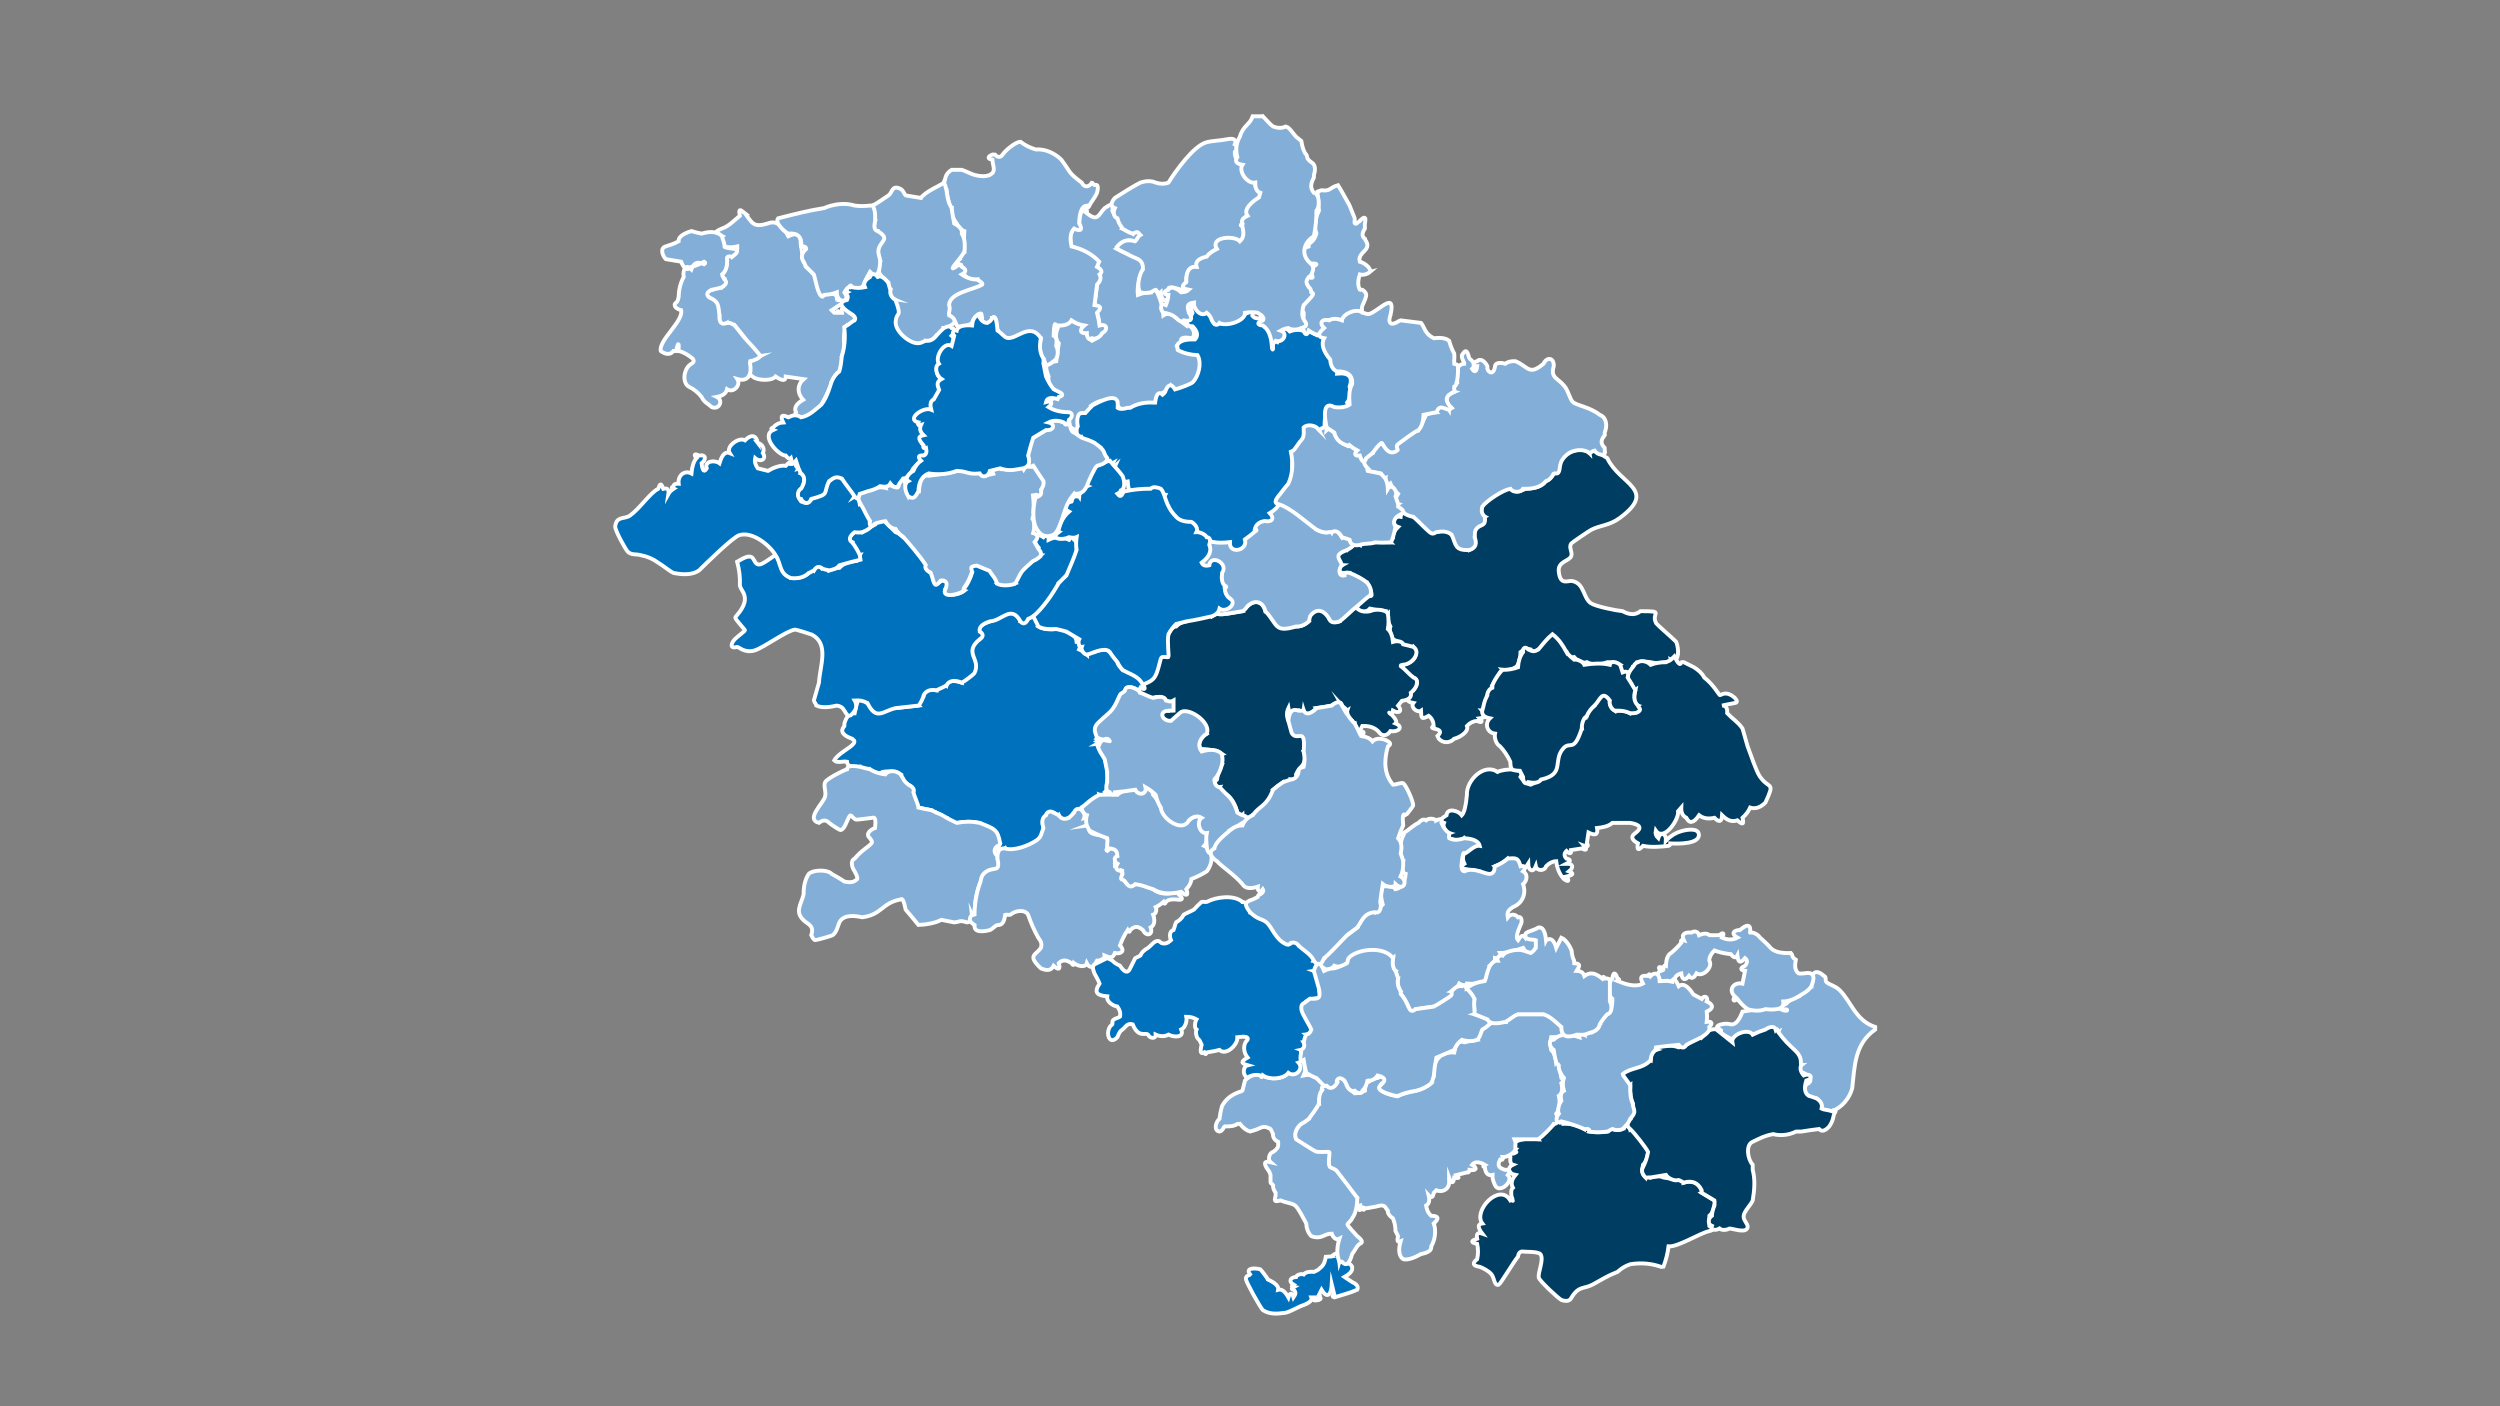 <?xml version="1.0" encoding="UTF-8"?>
<svg xmlns="http://www.w3.org/2000/svg" viewBox="0 0 1920 1080">
  <rect x="0" y="0" width="1920" height="1080" fill="#808080" stroke="none"/>
  <defs>
    <style>
      .cls-1 {
        fill: #003d63;
      }

      .cls-1, .cls-2, .cls-3 {
        stroke: #fff;
        stroke-miterlimit: 10;
        stroke-width: 3px;
      }

      .cls-2 {
        fill: #82aed8;
      }

      .cls-3 {
        fill: #0071bc;
      }
    </style>
  </defs>
  <g id="Ebene_1" data-name="Ebene 1">
    <path class="cls-1" d="M1224.59,345.96c3.42,1.94,6.69,3.9,9.8,5.88,9.35,20.23,39.12,24.03,9.67,45.9-8.1,6.01-15.23,5.58-22.03,9.17-1.7.89-14.75,9.72-15.29,10.47-2.19,3,1,6.35.04,9.53-1.25,4.11-10.46,4.03-9.66,11.97,1.13,11.16,6.91,6.71,10.36,7.36,9.5,1.8,8.26,13.04,14.38,17.07,3.71,2.45,19.18,5.6,24.29,6.08,5.08,2.84,9.81,3.21,13.72,0,19.72-.03,7.48,1.08,12.16,9.41.51.92,12.52,11.29,15.27,14.1,2.33,5.57,2.45,16.5-3.92,13.71,1.57,5.24.03,5.65-3.92,1.96-4.4.9-8.32.9-11.76,0-3.12-.57-6.38-.57-9.8,0,1.74,4.65.79,5.34-3.92,3.92-.86,3.95-4.75,7.4-7.84,3.92-5.57.02-6.47-2.67-1.96-5.88-3.09-1.55-6.36-2.2-9.8-1.96-4.4,1.78-11.62,2.34-15.67,0-2.93,1.31-7.75-1.5-9.8-3.92-2.24.85-5.48-1.6-5.88-3.92-3.82.24-7.14-2.33-9.98-7.72-3.9,4.05-7.76,5.97-11.57,5.76-2.25,1.85-4.2,2.57-5.88,0-2.66-.8-5.27-.14-7.84,1.96.07,3.28-.58,6.54-1.96,9.8-2.1,3.44-7.76,4.57-11.76,3.92,2.43,2.84,1.34,3.9-1.96,1.96l-5.88,9.8c1.68.63,1.67,1.28,0,1.96-2.32,1.97-2.94,2.92-3.92,5.88,4.06,3.07,1.74,12.3-3.92,11.75,3.34,3.83,3.32,5.17-1.96,5.88,2.69,2.76,1.61,3.74-1.96,1.96-3.01.18-5.62,1.49-7.84,3.92,1.82,4.5-5.8,8.87-9.8,9.8-3.36,3.57-8.75,3.48-11.76,0l-1.05-2.12c3.98-3.62,1.54-4.93-2.87-5.71-1.77-.47-1.73-1.13,0-1.96-.21-3.47-1.52-6.08-3.92-7.84-5.61,3.14-5.66,1.96-5.88-3.92-2.98,1.91-8.24-2.76-5.88-5.88-5.62-.91-7.07-4.72-1.96-7.84-.54-1.82.12-2.47,1.96-1.96,2.84-3.59,4.43-7.37,0-9.8-7.28,5.25-18.21-14.06-7.84-9.8,7.11-1.29,12.79-6.8,7.84-13.71-3.74,4.48-6.65,3.77-7.84-1.96-1.88-1.13-4.49-2.43-7.84-3.92-1.3-2.92-3.06-7.01-1.96-9.8-1.54-2.58-2.19-5.85-1.96-9.8-2.75,2.35-3.7,1.3-1.96-1.96-4.08-.54-8-1.19-11.76-1.96-2.14,2.66-7.4,3.54-9.8,0-.91-.6-.88-1.26,0-1.96-3.87-4.68,5.62-12.42,9.8-7.84,3.08,1.34-.07-6.53-1.96-9.8-4.47,3.18-13.36-2.3-13.72-7.84h-5.88c-2.85-.9-2.44-4.6,0-5.88-11.45-.41-6.38-18.49,3.92-11.75,3.21-4.27,6.47-5.58,9.8-3.92-.18-6.37,8.5-6.52,11.76-1.96,3.45-.39,7.36-.39,11.76,0-3.35-3.5-2.92-4.1,1.96-3.92-.18-2.47,1.12-5.09,3.92-7.84-5.6-1.96-3.44-8.87,1.96-7.84.24-3.93,3.5-3.93,9.8,0l4.5-1.22,13.13,12.97c5.38-1.83,9.3-1.18,11.76,1.96,3.29-.77,5.7,1.57,7.23,7.02,3.79.51,5.96,2.09,6.49,4.73,4.11-1.98,4.58-5.59,3.92-9.8-6.16-4.25-3.55-9.47,7.84-15.67-3.77-1.74-3.7-4.26-1.96-7.84-3.93-6.93,16.95-20.3,21.55-13.71,3.11,2.18,6.2,3.08,11.76,0,6.24-.09,10.81-1.4,13.72-3.92-2.83-2.68-1.6-3.81,1.96-1.96,2.79-1.14,4.51-3.26,5.88-5.88.67-6.9,3.44-20.47,11.76-15.67,4.23-2.84,12.19-3.6,15.67,0-.9-5.29.41-5.95,3.92-1.96Z"/>
    <path class="cls-1" d="M958.12,465.46c5.47-5.33,12.06-3.56,13.72,3.92,4.18-.86,8.26,2.19,12.24,9.16,5.41-.85,9.16.01,11.27,2.6,3.4.05,6.66-1.25,9.8-3.92-10.97-10.99,20.25-18.85,15.67-1.96,1.54,2.44,4.15,3.09,7.84,1.96-1.99-5.76,8.2-14.87,13.72-11.75v1.96c2.54,2.16,5.81,2.81,9.8,1.96,3.63-1.49,7.55-1.49,11.76,0,.62.36,1.59,1.33,1.96,1.96.66,4.14.66,8.05,0,11.75,2.18,2.02,3.49,5.29,3.92,9.8,2.33-.72,7.01-.83,7.84,1.96,2.6.65,5.26,1.2,7.84,1.96,6.09,4.13-.77,13.32-7.84,13.71-.09.1-2.08-.19-1.92.97,3.18,2.27,6.94,6.79,9.76,8.83,4.58,1.43,2.76,6.94,0,9.8-.69.6-1.28,1.46-1.96,1.96.72,3.39-1.58,5.46-6.89,6.19l-2.91,3.61c3.52,4.15.9,6.49-3.92,3.92-.52,3.01-1.37,3.66-2.92,1.49-.31-.43,7.47,6.06,4.88,8.31,6.45,2.63,2.21,6.96-3.92,5.88-2.48,3.4-5.09,4.06-7.84,1.96-3-4.21-7.57-6.17-13.72-5.88-2.74,6.42-5.39,4.13-5.88-1.96-1.92.62-2.57-.04-1.96-1.96-2.38-1.95-5-4.82-3.92-7.84-4.46,2.82-6.13.77-3.92-3.92-1.24-3.79-3.71-2.4-7.84,0-3.94.94-7.86,1.59-11.76,1.96,2.53,2.91,1.41,3.94-1.96,1.96-2.62,2.37-6.59,4.18-7.84,0-.63,5.25-1.69,4.7-3.92,0-4.62,2.5-7.24,1.85-7.84-1.96-1.42,2.98-1.42,6.25,0,9.8,3.64-.43,5.72,2.2,6.25,7.89,9.56-1.89,14.04,12.96,5.51,15.61,1.76,3.87,1.11,9.02-1.96,11.75-1.6,1.58-2.91,3.54-3.92,5.88.87,2.8-1,4.5-3.92,3.92,1.32,5.43-2.71,6.44-5.88,1.96-2.59,1.73-5.21,3.69-7.84,5.88,6.69,6.24-8.26,20.93-15.67,19.59-2.26,4.62-7.65,6.21-7.84,0-3.66,3.92-4.63,3.34-3.92-1.96-1.54-6.21-4.15-10.78-7.84-13.71-4.96,2.87-8.81-.99-5.88-5.88-4.01.6-5.07-3.55-1.96-5.88.85-4.59,2.15-8.5,3.92-11.75-4.69-2.22-5.24-6.11,0-7.84-3.99-2.4-9.22-3.7-15.67-3.92-4.34-2.71-.17-9.66,3.92-11.75-9.02-13.57-16.67-16.41-22.95-8.51l-4.48-1.28c-6.09,3.79-11.75-9.84-1.96-7.84.53-2.35-.13-4.96-1.96-7.84-2.31-2.77-5.57-3.43-9.8-1.96-3.41,5.37-9.21,2.12-9.8-3.92-3.26-.51-3.87-3.58,0-3.92.05-.13,1.56-1.61,1.96-1.96-1.1-3.04.8-5.82,5.7-8.33,1.62-7.88,4.9-13.87,9.84-17.98-1.7-7.46-.36-11.75,4.05-12.87,1.41-3.74,3.37-5.7,5.88-5.88,1.82-2.02,4.43-3.32,7.84-3.92,1-5.82,16.65-9.25,19.59-3.92,2.72-2.12,6.64-2.78,11.76-1.96l11.76-1.96c-2.6-4.36-.65-5.85,3.92-3.92Z"/>
    <path class="cls-2" d="M981.64,387.1l3.55-2.93c4.63.64,28.45,16.4,25.84,22.52,3.34,1.7,6.1,2.58,9.8,1.96.36-1.75,1.03-1.68,1.96,0,1.88-4.37,5.94.79,7.84,3.92,3.33-4.67,5.41-3.74,5.88,1.96,5.03,1.98,4.37,4.59-1.96,7.84-11,4.14-5.45,6.29-3.92,11.75-2.67,2.21-3.1,8.97,1.96,7.84-.08-2.43,1.76-2.4,3.92-1.96,4.3,1.72,10.45,4.62,13.72,7.84,2.7,3.55,3.35,6.82,1.96,9.8-1.79.34-7.23,5.92-9.8,7.84-4.07,3.03-10.47,9.82-13.72,11.75-4.1,1.52-6.72.87-7.84-1.96-3.36-5.83-8.68-8.89-13.9-3.03-1.45,1.63-1.24,4.27-1.78,4.99-3.18,2.84-6.44,4.15-9.8,3.92-16.82,5.08-13.95-1.55-23.51-11.75-1.87-7.48-8.06-9.23-13.72-3.92-.39.19-1.55,2.87-3.92,3.92l-11.76,1.96c-5.11.86-11.06,1.22-5.88-3.92,2.21-1.79,7.59-4.93,7.84-7.84-2.42-1.3-3.72-3.91-3.92-7.84-.05-.65.06-1.31,0-1.96-2.3-1.52-2.96-4.79-1.96-9.8-4.64-8.68-7.04-5.08-9.8-5.88-2.99,1.84-5.85,1.86-5.88-1.96,0-.3-2.34-1.32-1.1-3.74,1.52-2.95,4.41-4.56,6.98-9.97-.46-3.22.19-5.18,1.96-5.88,1.53-3.78,7.89-3.03,11.76-1.96.61-.02,2.63,1.93,4.92,1.81,3.31-.17,4.84-3.05,6.84-3.77,2.9-1.9,5.52-3.86,7.84-5.88-.17-.61.18-1.37,0-1.96-.72-3.49,1.9-5.45,7.84-5.88,1.48-1.66,2.44-4.17,3.92-5.88,2.61-2.69,7.52-7.06,7.84-1.96Z"/>
    <path class="cls-2" d="M1128.59,275.43c3.81,2.78,4.46,5.39,1.96,7.84,2.01,3.03,3.32,2.37,3.92-1.96-3.82.28-3.85-3.16,0-3.92,2.72-2.78,6.37.64,7.84,3.92.02.65-.04,1.31,0,1.96,1.28,3.66,4.98,4.46,5.88-1.96.03-3.11,4.96-2.92,7.84-1.96,1.94-1.49,4.55-2.14,7.84-1.96,10.1,4.33,10.35,11.35,21.55,1.96,2.75-5.79,8.34-4.52,7.84,1.96-2.68,9.37,3.34,8.69,8.69,15.8,2.45,3.26,3.86,9.63,6.01,11.63,2.96,2.76,13.08,3.82,20.57,9.8,5.58,2.02,5.91,8.73,3.92,13.71.03.65-.04,1.31,0,1.96-2.59,3.36-3.89,5.84,0,9.8.11.64-.14,1.35,0,1.96,1.58,4.85-5.99,3.72-7.84,0-1.14.12-2.91,1.89-3.92,1.96-3.16-2.7-9.93-3.3-15.67,0-9.44,6.83-5.7,11.98-8.37,15.22-.84,1.02-3.03.19-3.39.46-1.23,2.56-3.09,4.95-5.88,5.88-.58.72-1.57,1.33-1.96,1.96-3.53,2.87-8.76,4.18-15.67,3.92-1.84,3.13-7.74,3.15-9.8,0-5.64.95-18.3,9.21-21.55,13.71-.81,3.44-.55,5.25,1.96,7.84.99,8.46-3.69,4.81-6.86,9.84-1.32,2.09-.5,4.44-.98,5.83,2.02,5.09.71,8.36-3.92,9.8-11.47.6-10.2-3.88-13.72-11.75-3.74-2.93-7.39-2.63-11.76-1.96-.39-.07-2.02,1.81-3.92.87-2.37-1.17-10.16-9.65-13.72-12.63-5.75-1.04-8.5-3.19-11.76-7.84-1.8-.2-1.69-.88,0-1.96-2.66-.67-2.66-3.28,0-7.84-2.71-2.43-4.67-5.04-5.88-7.84-2.43,2.26-4.44-1-3.92-3.92-4.74,2.81-5.98.9-3.92-3.92l-9.8-1.96c-1.77-.49-1.73-1.14,0-1.96-5.09-4.07-3.78-7.99,3.92-11.75-3.95-10.65,9.32-14.12,14.73-4.33,1.88-6.65,14.74-18.21,20.53-13.31,1.49-2.53,3.45-6.45,5.88-11.75,2.14-1.15,4.75-1.8,7.84-1.96-6.42-7.58,5.07-9.78,9.8-1.96l.19-2.66c-3.74-5.02-2.5-8.71,3.73-11.05-3.75-1.04-3.78-2.8,0-3.92l2.39-3.08c-1.71-9.29.1-14.14,5.45-14.55.12-1.2-3.71-5.62-.99-7.85,3.34-5.45,4.25,3.28,4.91,3.93Z"/>
  </g>
  <g id="Ebene_2" data-name="Ebene 2">
    <path id="Köditz" class="cls-2" d="M834.68,163.76c8.63,6.83,8.58,1.33,13.72-3.92,4.51-3.11,6.82-4.43,5.88,1.96.84,2.25,2.14,4.21,3.92,5.88,5.04-1.11,7.62,4.29,3.92,7.84,2.55.87,5.17,2.18,7.84,3.92,2.86-13.71,16.98,6.28,1.96,5.88-5.93-1.33-9.35-.62-13.72,3.92,1.69.64,1.69,1.29,0,1.96,2.29,1.07,4.9,2.38,7.84,3.92,5.71-5.94,21.2,6.15,11.76,11.75-3.3,7.63-4.6,14.16-3.92,19.59,3.22-1.28,6.48-1.94,9.8-1.96-1.13-5.22.27-5.9,3.92-1.96,3.26,5.83,5.22,12.36,5.88,19.59,2.61-1.82,7.81-1.29,9.8,1.96l7.84,5.88c.5-1.68,1.15-1.64,1.96,0,3.58,1.58,5.72,7.96,1.96,9.8-4.28-1-7.45-.52-7.97.86-.44,1.16,1.06,2.81,1.79,3.53-3.14.99-3.73,1.78-3.72,2.29.01.89,1.79,1.64,11.87,5.08,3.04,1.04,3.38,1.13,3.88,1.61,3.96,3.82.77,13.28-2.46,18.39-3.01,4.75-15.68,11.55-19.05,5.47-.48,1.5-.95,3.01-1.43,4.51-1.95-.48-4.3-.8-5.12.31-.88,1.2.93,2.83.91,5.2-.05,5.14-8.63,9.45-14.21,11.02-3.73,1.05-7,1.14-9.28,1.02-2.61.58-5.22,1.16-7.83,1.74,0-.31-.06-6.84-4.7-9.25-.71-.37-1.84-.8-3.4-.84-3.95-4.28-9.29-4.06-16.02.67.64.54,4.43,3.84,4.39,8.84-.04,5.85-5.29,10.35-10.01,11.17-5.24.91-9.87-2.69-13.49-5.51-5-3.89-4.9-6.23-8.27-7.11-5.62-1.46-10.27,3.93-12.18,2.32-.89-.74-1.19-2.99,2.03-10.01,5.22-1.45,8.86-4.89,9.14-8.67.06-.81,0-2-.67-3.46-3.02-1.21-4.52-6.85-3.92-9.8-3-7.68-2.9-10.91,5.88-11.75.55-4.71,1.21-9.28,1.96-13.71-3.5-3.57-2.1-9.32,0-13.71,1.03-1.53,2.14-4.15,3.81-4.86,1.93-.82,4.11.6,5.98.94,2.95,1.92,6.22,3.23,9.8,3.92,1.24,1.4,1.54,4.03,1.96,5.88.52,2.72,1.82,4.68,3.92,5.88,3.14-1.48,5.75-3.44,7.84-5.88-.12-2.54-1.4-3.97-1.96-5.88-.34-3.32-.99-6.59-1.96-9.8-.86-2.07-1.44-3.66-1.96-5.88l1.96-15.67c-.2-1.08-2.38-2.65-1.88-4.77.44-1.84,2.89-2.2,3.84-3.07.02-2.38-.21-4.27-1.96-5.88-2.19-1.87-3.34-5.7-7.2-7.69-6.43-3.3-8.18,3.45-12.39-7.99-1.85-6.4-1.2-10.97,1.96-13.71.27-.06,3.77-3.68,3.92-3.92.02-5.61,1.32-9.53,3.92-11.75,1.67.08,2.32,1.39,1.96,3.92Z"/>
    <path id="Hof" class="cls-3" d="M929.25,240.42c2.39,1.42,3.66,4.12,3.83,8.09h5.75c4.4-3.16,13.96-5.77,19.15-8.09,2.28-2.54,4.91-1.69,3.83,2.02,1.47,1.93,3.47,2.36,5.75,2.02,1.61-3.34,5.13-1.86,3.83,2.02-.23.36-.02,2.92,0,4.04,5.12-.97,7.04,17.71,6.06,17.97-.39.1-.48-7.92,3.52-5.84.96-2.3,3.68-5.45,3.83-8.09-.52-3.66,3.87-2.2,5.75,0,3.69-1.49,7.85-1.68,11.49,0,1.27.03,2.56.02,3.83,0l5.68,2.99c3.46-1.99,5.47-1.5,5.82,3.08,2.58,8.14,11.12,14.29,9.58,26.29,9-.9,12.19,2.48,9.58,10.11,1.32,3.29.37,9.46-1.92,12.13,3.45,8.07-4.94,7.67-9.58,4.04-5.76-.21-8.32,5.18-7.66,16.18-4.32,1.87-9.45,1.82-15.38-.16l.05,2.18c1.71.54,1.68,1.21,0,2.02.85,4.64.21,7.33-1.92,8.09,4.42,3.78-.82,10.45-5.75,8.09-2.19,2.51-2.51,8.5-.97,17.96l-2.86,8.33c3.73,4.72-2.33,11.91-7.66,10.11-1.13,3.02-3.68,5.71-7.66,8.09,3.88,4.18,1.56,7.16-3.83,6.07-4.12.51-6.67,2.54-7.66,6.07,1.71.54,1.68,1.21,0,2.02-2.14,1.93-4.69,3.95-7.66,6.07,2.57,8.7-12.38,11.67-11.49,2.02-10.12,1.25-17.14-.1-21.07-4.04-1.77-1.71-3.68-3.73-5.75-6.07-5.34,0-9.17-1.35-11.49-4.04-7.79,3.29-15.38-16.18-11.49-22.25l-11.49-2.02c-2.35,3.6-12.33,4.79-13.41,0-2.97.92-3.6-4.79-3.83-8.09-5.92,1.27-12.27-6.16-9.58-12.13-2.74,2.36-3.84,1.28-1.92-2.02-4.45,2.28-10.87-8.18-9.58-12.13-2.74-1.68-5.93-3.03-9.58-4.04-4.03,4.1-7.62,1.36-5.75-4.04-3.02.21-3.49-5.62-1.92-8.09-.8-3.71-.71-10.9,3.83-10.11.6.06,1.31.05,1.92,0,1.68-1.96,3.59-3.98,5.75-6.07,4.82-2.39,16.71-9.17,19.04-2.86.26,1.62.19,3.25.11,4.88,1.5,1.09,4.06,1.09,7.66,0,.64-.03,1.28.06,1.92,0,4.95-3.14,11.49-4.35,17.24-4.04.63.08,1.28-.04,1.92,0,.9-6.8,2.82-8.82,5.75-6.07.63-.51,1.55-1.35,1.92-2.02,1.86-5.64,4.61-7.2,7.66-2.02,2.66-.69,11.99-3.96,13.52-5.47,4.54-4.48,7.22-14.86,3.72-20.82-5.9-.3-11.01-1.65-15.32-4.04-.22-.57.22-1.43,0-2.02-1.04-.56-1-1.24,0-2.02,2.17-3.99,8.92-4.07,13.41-4.04,2.56-2.85,1.93-6.22-1.92-10.11-.62-.18-1.39.21-1.92,0-2.69-1.5-3.33-2.85-1.92-4.04.98-2.07,3.04-4.05,3.83-6.07-1.5-4.56-1.58-8.17,3.83-8.09,3.7.93,6.87,5.71,9.58,8.09Z"/>
    <g id="Trogen">
      <path class="cls-2" d="M1052.17,208.82c.96-3.4-5.19-7.3-7.84-7.84-1.65-5.42,4.61-7.89,5.61-11.22.93-3.12-1.64-5.26-1.69-6.41-2.4-1.58-2.4-4.19,0-7.83.1-1.29-.2-2.73,0-3.92,1.15-5.23-.18-5.79-3.92-1.96-.21,0-2.63,3.15-3.79,1.93-.72-.76.25-3.3-.12-3.89l-3.92-9.8c-3-5.2-5.7-10.57-8.91-15.65-6.78,1.98-5.6,4.79-12.65,3.9l-3.05,1c.22,5.2.59,10.1,1.09,14.67-3.21,6.54-3.87,12.42-1.95,17.63-1.01,3.54-2.97,6.16-5.88,7.84-.16.58.12,1.3,0,1.96-2.73.62-3.65,2.06-3.88,2.45-1.56,2.69,0,7.5,4.71,10.79,4.09-.21,4.98.13,5.06.47.1.49-1.51.89-2.67,2.3-1.39,1.67-1.43,3.92-1.25,5.54-.48.55-1.49,1.62-1.96,1.96-3.15.99-2.99,7.29,0,7.83.33.25.62,3.23,1.96,3.92v1.96c-.66.19-1.32,1.69-1.96,1.96-1.5,2.09-2.81,4.05-3.92,5.88-1.47,2.49-1.47,4.45,0,5.88.22,3.74-.44,6.35-1.96,7.83v3.92c-.25.98.4,1.63,1.96,1.96,1.1,3.77,2.81,3.77,3.92,0,5.96,3.97,9.8,5.27,11.75-1.96.26-.31,3.07-4.61,3.92-5.88,2.78-.94,6.05-.94,9.8,0,9.52-1.22,13.75-5.42,15.67-5.87-1.25-4.57.68-6.64,1.96-9.8,1.47-3.89,1.61-5.31-1.96-7.84-.57-.24-1.47.26-1.96,0-1.91-3.72-1.27-7.92,0-11.75,2.47.72,5.72-.13,7.84-1.96Z"/>
    </g>
    <path id="Töpen" class="cls-2" d="M942.45,106.95c3.52-.78,7.79-.58,5.88,3.92,2.11,1.16,1.98,4.59,0,5.88-.12,4.59,2.1,7.5,5.88,9.8,3.53,4.86,6.42,8.41,9.8,13.71-.04,3.29.89,6.29,3.92,7.84,1.06,1.88,3.78,1.81,3.89,1.99,2.41,3.96-3.33,4.33-5.88,6.7-2.94,2.74-5.44,6.77-7.81,8.94-2.73,1.69-4.12,2.54-3.92,5.88-.06.64.02,1.31,0,1.96,1.88,6.09,1.23,10.01-1.96,11.75-2.27.75-4.64,1.53-7.04,1.79-6.72.75-3.45-4.64-10.6,4.08-3.23,1.78-5.85,3.74-7.84,5.88.36,5.88-4.55,5.5-7.84,7.84-5.45-.09-8.06,3.82-7.84,11.75.12.97,1.45,4.4,1.96,5.88-.72,2.97-4.15,2.07-5.88,0-7.24-2.46-10.51-2.46-9.8,0,.33,1.02-.28,2.75,0,3.92.18,2.51-.47,3.82-1.96,3.92-2.05,1.14-3.36-.82-3.92-5.88-.87.89-2.17.24-3.92-1.96-1.19.07-2.77,1.68-3.92,1.96-3.19.64-5.8.64-7.84,0-3.07-3.23-1.12-13.82,1.96-17.63.26-9-6.03-7.73-11.76-11.75-2.58-1.14-5.19-2.44-7.84-3.92.3-.46-.31-1.54,0-1.96,3.86-4.67,8.08-5.53,13.72-3.92.98-.75,2.12-3.99,3.88-4.9l-1.92-2.01c-1.26-.51-3.77,1.17-3.92,1.03-2.56-.72-5.44-2.26-7.84-3.92-1.91-3.28-2.65-3.23-3.92-7.84-3.18-.97-3.25-5.27-1.96-7.84-3.35-1.3-3.35-3.92,0-7.84,3-2.04,16.69-10.5,19.59-11.75,4.52-1.49,8.43-1.49,11.76,0,3.63,1.18,6.89,1.18,9.8,0,5.6-8.93,19.01-27.86,28.88-30.86,4.36-1.32,11.19-1.39,16.18-2.44Z"/>
    <path id="Feilitzsch" class="cls-2" d="M969.88,89.32c1.88,1.96,5.99,6.64,7.84,7.84,3.32,1.21,6.51,1.55,9.8,0,3.02.8,5.49,5.44,7.84,7.84l4.03,3.25c.9,5.33,2.17,8.82,3.81,10.47,1.11,1.37-.3,2.98,3.92,5.88,2.84,1.65,3.5,4.92,1.96,9.8-.05.65.03,1.31,0,1.96-2.28,4.3-3.23,7.84,0,11.75,4.25.49,4.87,10.5,1.96,13.71.04,6.29-.62,12.82-1.96,19.59-5.09,2.98-7.97,8.15-7.29,13.06.45,3.26,2.35,5.5,3.37,6.54.65.65,1.31,1.31,1.96,1.96,1.85,1.58,1.85,4.19,0,7.84,2.03,2.4.98,3.3-1.96,1.96-2.46,3.23-2.25,4.46,0,7.84,1.08.65,1.73,1.95,1.96,3.92.87.24,1.16.61,1.27.88.36.89-.62,2.12-4.77,6.45-.96,1.01-1.78,1.85-2.38,2.46-1.86,5.99-1,9.35.2,11.33.77,1.27,2.06,2.58,1.66,3.94-.4,1.37-2.3,2.03-3.82,2.37-2.39,1.38-7.33,1.72-9.8,0-1.97.19-3.93.85-5.88,1.96,6.04,2.15,1.77,9.78-3.92,7.84l-2.91,3.38c-.66-7.43-2.95-12.48-6.89-15.14-4.77-.39-4.63-2.53,0-3.92,1.34-1.53.04-3.49-3.92-5.88-3.36-.53-6.62-.53-9.8,0,.54,6.31-14.52,10.95-19.59,7.84-2.23,2.93-4.36,1.01-5.88-1.96-.71-2.45-2.02-4.41-3.92-5.88-4.32,3.83-10.33-2.8-9.8-7.84-5.68.69-5.17,3.11-3.92,7.84,3.47,4.7,1.68,7.09-3.92,5.88-1.43,1.41-3.39.75-5.88-1.96-2.61-2.22-5.87-3.53-9.8-3.92-2.8-2.57-2.3-8.12,1.96-5.88,1.06-2.5,1.71-5.11,1.96-7.84-3.91-.03-3.9-3.2,0-3.92,1.71-3.59,7.42-.41,9.8,1.96,2.66-.1,4.62-.75,5.88-1.96-5.03-.92-6.41-2.58-1.96-5.88-.27-8.34,2.34-12.26,7.84-11.75-1.1-3.84,1.51-6.45,7.84-7.84,1.47-2.1,4.08-4.06,7.84-5.88-5.83-9.41,13.54-10.65,17.63-5.88,3.23-3.12,3.1-5.91,1.96-11.75-1.78-.2-1.68-.88,0-1.96-1.4-2.89,1.55-4.8,3.92-5.88-3.73-5.16,3.99-11.18,8.79-14.13l1.01-3.5c-3.08-.95-4.02-4.89-3.92-7.84-5.88,1.23-13.21-8.59-9.8-13.71-3.78-.61-6.49-2.16-3.92-5.88-1.43-5.13-.92-11.01,1.96-15.67,2.52-8.76,7.84-9.22,9.8-15.67h7.84Z"/>
    <path id="Schirnding" class="cls-2" d="M1400.94,749.53c2.08,1.07.36,3.64,1.9,4.84,3,2.33,6.49,2.67,9.86,5.94,9.05,8.77,12.2,23.43,27.43,28.41v1.96c-15.91,11.32-15.65,27.87-17.63,45.06-2.06,7.94-8.25,15.13-15.67,17.63-2.44,5.21-7.88,3.85-7.84-1.96.16-3.25-1.15-5.86-3.92-7.84-3.04,4.48-4.98,3.31-5.88-1.96-4.43-1.59-3.89-8.78,0-9.8,2.54-2.21,1.24-4.82-3.92-7.84-5.06.31-5.72-2.97-1.96-5.88-2.72.18-4.55-1.96-5.47-6.42l-13.98-14.96,1.81-4.09c-8.17,4.41-23.09,10.71-36.08,5.19-4.76-2.02-11.66-6.64-10.94-9.11.48-1.66,4.39-2.39,6.62-2.48,2.69-.11,3.58.68,5.14.52,2.1-.21,4.92-2.1,7.84-9.8,17.85-3.19,26.1-2.89,30.28-1.85,1.32.33,4.33-.42,3.99.89-.25.98-10.83-1.03-.96-4.92,2.4-2.73,5.67-4.69,9.8-5.88-1.28-5.68,4.65-8.98,9.8-7.84-.26-10.92,3-13.53,9.8-7.84Z"/>
    <path id="Münchberg" class="cls-3" d="M783.74,477.22c2.4,2.05,3.97.44,5.88-1.96-.7-5.25-.1-5.29,3.92-1.96,5.69-.91,8.23,3.84,3.92,7.84,3.39,1.98,7.96,2.64,13.72,1.96,2.43-5.35,7.71-3.8,7.84,1.96,4.97,1.72,7.58,4.33,7.84,7.84,2.24-.04,2.94,3.91,1.96,5.88,1.73.72,3.69,2.03,5.88,3.92-.38-5.46,2.33-5.97,5.88-1.96,5.47-2.52,9.38-2.52,11.76,0,5.86-.85,8.36,2.41,5.88,7.84-.04,1.03,1.26,2.99,3.92,5.88,6.25-4.5,20.4,4.34,15.67,11.75,2.48,2.85,1.36,3.91-1.96,1.96l-1.19,2.32c-5.5-3.48-9.02-3.6-10.56-.36,1.35,10.23-10.32,21.26-18.67,28.58.09,4.12-.87,7-2.89,8.64,1.3.52,1.25,1.18,0,1.96,1.29.57,1.26,1.23,0,1.96,5.12-.49,9.41,7.68,5.88,11.75,1.29,3.3,1.94,6.57,1.96,9.8,5.68.55,5.25,6.19,0,7.84.39,3.76-.26,6.37-1.96,7.84,1.47,3.02-1.17,3.11-3.92,1.96,1.42,5.04-8.97,12.98-13.72,9.8-1.66,1.17-3.62,2.47-5.88,3.92,3.68,4.36.7,6.6-3.92,3.92-3.39,1.74-6.38,1.73-7.84-1.96-3.41,4.01-4.86,3.15-3.92-1.96-2.55-1.27-4.51-.61-5.88,1.96-3.01,3.06-2.9,5.69-1.96,9.8,10.51,10.8-24.18,27.13-29.39,15.67-5.13,4.58-7.24,1.55-3.92-3.92-4.21-5.19-9.26-8.94-15.16-11.27l-.52-4.41c-5.84-1.17-11.72-1.17-17.63,0-2.77,5.16-9.35,1.47-7.84-3.92-2.52-.69-5.39-2.28-7.84-3.92-3.62,3.71-4.63,3.2-3.92-1.96l-9.8-1.96c-5.54.59-9.1-8.94-3.92-11.75.39-3.23-1.25-4.26-3.92-5.88-5.76,3.06-10.23-3.34-5.88-7.84-3.94-2.19-8.51-2.85-13.72-1.96-2.85,1.91-7.23.46-9.8-1.96-3.7,4.63-6.72,3.83-7.84-1.96-3.8.96-9.46.35-9.8-3.92-2.78-.58-7.75,1.31-9.79-.97,2.62-5.11,12.37-9.55,14.83-12.83,1.96-2.62-.94-3.3-1.13-3.83-7.41-2.64-9.37-5.91-5.88-9.8.2-.58-.19-1.36,0-1.96,1.64-5.55,4.25-8.16,7.84-7.84.48-2.79,1.13-5.4,1.96-7.84.45-3.57,6.78-4.07,7.84,0,2.72-.56,5.43.83,8.15,4.19,6.12-2.98,10.59-3.08,13.41-.27l17.63-1.96c-3.75-3.55-1.05-8.31,3.92-7.84-.06-4.47,5.91-4.79,9.8-3.92-.88-5.56,4.04-7.94,7.84-3.92,1.16-4.59,7.87-3.19,11.76-1.96-.35-3.45,1.95-7.11,6.9-11-4.86-15.16-2.59-22.6,6.81-22.3,2.14-2.01,2.14-3.97,0-5.88-2.96-2.26-.35-4.87,7.84-7.84,2.46-9.52,27.79-15.49,23.51,0Z"/>
    <path id="Helmbrechts" class="cls-3" d="M679.9,400.81l7.84,7.84c1.84.54,3.8,1.85,5.88,3.92,8.7.52,19.29,12.87,17.63,21.55-.12,2.7,1.19,4.66,3.92,5.88,5.5-1.66,6.78,2.99,1.96,5.88,1.69,2.09,4.25,2.02,5.88,0,.52-1.75,1.18-1.71,1.96,0,5.87-2.13,6.89,2.36,1.96,5.88,2.92,1.87,2.73,2.41-.62,1.59.28,5.34,10.38,3.48,14.33.37-1.68-.49-1.64-1.15,0-1.96,2.44-3.2,4.4-7.12,5.88-11.75-8.44-2.26-1.15-13.48,3.92-5.88,2.55.94,5.82,2.25,9.8,3.92,5.74-2.38,11.61,6.31,5.88,9.8,3.6,1.98,9.43,1.29,13.72,0-5.04-5.81,6.41-20.98,13.72-17.63,1.04-.02,3-1.33,5.88-3.92-4.43-.59-4.83-2.56-1.96-5.88-4.82-5.44-4.13-12.96,3.92-7.84,3.21-3.93,3.99-2.93,3.92,1.96,4.97-2.45,10.2-2.45,15.67,0,1.55-2.32,2.96-2.69,3.92,0,1.86.79,2.51,3.4,1.96,7.84,5.31,3.86-1.47,20.06-7.84,19.59-1.83,2.24-3.79,4.19-5.88,5.88,4.06,6.93-11.71,28.41-19.59,25.47-.9.74-2.71,1.32-3.92,1.96-1.45,3.18-3.6,4.93-5.88,1.96-7.3-13.06-13.84-.59-23.51,0-5.93,1.92-8.54,4.53-7.84,7.84,3.09,1.69,2.97,4.1,0,5.88-12.93,10.7,1.32,14.95-3.97,25.84-.6,1.23-8.4,7.01-9.74,7.46-5.73-2.28-9.64-1.62-11.76,1.96-1.66,1.34-5.59,2.83-7.84,3.92-4.77-.85-8.04.46-9.8,3.92-.1,1.66-2.46,6.58-3.92,7.84l-17.63,1.96c-9.97,2.35-14.69,9.9-21.55-3.92-3.76-1.92-5.74-2.16-9.8-1.96,1.37,2.34,1.67,5.61,0,7.84-3.35,4.87-5.04,5.47-7.84,0-.75-.32-.73-3.12-5.88-3.92-4.91,1.15-11.34,2.07-15.67,0-.05-1.07-1.9-2.93-1.96-3.92,1.15-3.85,2.46-8.42,3.92-13.71.78-13.32,8.01-29.6-5.43-36.87-.59-.32-12.16-3.92-12.83-3.86-6.38.6-23.39,13.36-30.72,15.86-7.84,2.66-12.75-2.63-13.72-2.56-5.59,1.64-5.32-2.09-1.96-5.88,1.86-1.86,7.78-6.33,7.81-6.85.03-.62-7.46-8.36-7.44-9.83.01-.8,7.17-7.05,7.4-13.9.17-5.17-3.08-7.25-3.84-10.57.27-6.11-.44-12.24-2.12-18.39l2.12-1.2c12.89-7.66,8.97,2.91,14.66,3.37,2.61.21,9.85-5.76,12.77-7.29,4-2.14,8.95,8.73,10.8,12.84.68,1.5.82,3.17.95,4.8,5.63.51,10.2-.8,13.72-3.92-1.55-5,.06-5.36,3.92-1.96,1.43-3.06,3.81-5.19,5.88-1.96,3.29-3.98,5.36-3.28,5.88,1.96,2.67-1.2,5.29-1.85,7.84-1.96,3.09-3.32,7.49-5.08,13.18-5.29l2.5-4.51c-5.53,1.28-8.46-5-5.88-9.8-4.45-1.44-3.8-4.05,1.96-7.84,2.1-4.89,3.4-4.58,5.88,0,3.58-2.42,6.84-4.38,9.8-5.88-.88-5.86,5.51-7.22,7.84-1.96Z"/>
    <path id="Marktredwitz" class="cls-1" d="M1199.12,863.16c7.26-.44,13.14.86,17.63,3.92,1.15-6.76,7.69-3.83,3.92,1.96,4.19.73,8.76.73,13.72,0-1.08-5.21-.3-5.14,3.92-1.96,2.58.97,5.23.84,7.84,0-2.45-2.82-1.34-3.86,1.96-1.96,2.29-2.74,3.37-1.29,3.92,1.96,5.32-4.42,18.17,12.56,13.72,17.63-.38,3.45-1.14,7.54-3.92,9.8-.93,4.01-.99,6.67,1.96,9.8,1.01-5.08,2.18-4.88,3.92,0,3.96-1.24,7.23-1.24,9.8,0,3.77.62,7.69,1.27,11.76,1.96,3.7-3.84,4.73-3.29,3.92,1.96,6.04-1.89,11.04-.16,13.72,5.88,1.75.52,1.72,1.17,0,1.96,3.36,1.98,6.62,3.94,9.8,5.88,5.15,1.33,5.11,2.52,0,3.92-.36,3.34-1.67,5.95-3.92,7.84-.21,2.36-.21,4.97,0,7.84,3.1,1.78,3.63,3.13,0,3.92-7.42,1.57-24.16,12.37-31.35,11.75-.59,5.02-1.9,10.25-3.92,15.67-.46.15-1.31.01-1.96,0-7.41-2.6-15.24-3.26-23.51-1.96-3.65,1.24-6.91,3.2-9.8,5.88-8.25,3.2-11.25,5.49-18.82,9.59-7.09,3.85-10.68.77-16.45,10-1.21,2.74-3.83,3.39-7.84,1.96-2.98-1.66-16.78-14.69-17.33-17.04-.91-3.89,4.05-13.73,1.37-17.95-1.58-2.49-12.81-1.79-13.44-2.23-2.66-.2-3.64,1.71-3.92,3.92-3.39,4.04-13.47,21.06-14.72,21.53-3.67,1.36-3.26-5.04-5.68-7.97-1.85-2.24-6.2-4.74-8.99-5.72-5.36-.74-6.01-2.7-1.96-5.88.85-3.87.85-7.79,0-11.75-5.23-.99-4.98-2.35,0-3.92-.8-3.83.51-5.13,3.92-3.92-3.63-4.76-3.63-7.37,0-7.84-7.31-9.77,13.35-31.67,21.55-17.63l1.73-.73c1.09,4.47-3.06-6.4.23-9.06-1.68-2.96-1.03-6.22,1.96-9.8-5.15-.94-6.93-5.46-1.96-7.84-1.67-.49-2.32-2.44-1.96-5.88-1.74-2.7,1.78-3.64,4.64-3.88.35-.03-5.79,3.8-.72-2-5.64-.72-5.28-4.04,0-5.88,4.38-2.18,10.25-2.83,17.63-1.96-2.64-4.94,6.82-14.24,11.76-11.75,2.48-5.43,3.25-5.34,5.88,0Z"/>
    <path id="Arzberg" class="cls-1" d="M1320.6,790.67c1.71.56,1.69,1.21,0,1.96l9.8,7.84c-1.09-6.01,12.45-11.11,15.67-5.88,3.06-1.54,6.32-2.85,9.8-3.92,2.49-1.88,6.94-3.28,7.84,0,.71-.95,1.36-.3,1.96,1.96,5.64,7.51,7.2,8.55,13.14,14.27,5.72,5.51,3.78,9.18,4.49,11.2-1.06,2.46-.41,5.07,1.96,7.84,5.29-2.14,8.07,2.38,1.96,3.92-1.83,5.92-1.17,9.84,1.96,11.75,1.95.69,3.76,1.05,5.88,1.96,2.93,1.85,4.86,4.26,3.92,7.84,1.4.91,5.69,1.14,7.84,1.96,2.93-1.75,3.93-1,1.96,1.96-.84,1.3-.54,5.01-3.92,9.8-3.23,3.56-5.84,4.21-7.84,1.96-4.24.51-8.81,1.16-13.72,1.96-1.3.08-2.62-.09-3.92,0-5.4,2.67-11.75,3.45-17.63,1.96-7.2,1.4-9.48,3-15.67,5.88-5.77,2.41-3.77,13.78,0,17.63.07,1.3-.06,2.62,0,3.92,2.06,7.72,1.29,15.75,0,23.51-1.42,3.44-6.26,7.87-6.94,11.62-.63,3.48,3.51,6.41,3.04,8.91-.93,4.93-10.13,1.38-13.73,1.02-2.41,1.2-5.87,1.69-7.84,0-2.6,1.67-7.21,1.39-5.88-1.96-3.5-1.33-2.84-6.1,0-7.84.1-2.31.75-4.92,1.96-7.84-.1-1.28.26-2.86,0-3.92-3.36-1.98-6.62-3.94-9.8-5.88-.15-.62.17-1.36,0-1.96-2.91-6.01-7.41-7.63-13.72-5.88-1.35-.52-2.68-1.58-3.92-1.96-3.32,1.03-8.09-1.24-9.8-3.92l-11.76,1.96c-1.22-.22-3.25.36-3.92,0-2.12-2.18-3.65-4.92-1.96-7.84,1.9-3.74,3.21-7.66,3.92-11.75-1.8-3.6-10.67-14.83-13.72-17.63-2.69-1.73-3.25-6.65,0-7.84-2.11-5.21-1.45-9.13,1.96-11.75-1.58-3.69-2.23-8.26-1.96-13.71-4.18,3.88-10.11-6.51-8.86-9.82,1.71-4.51,19.71-12.14,24.53-9.78.03-2.9.88-6.96,3.92-7.84-1.69-.47-1.64-1.13,0-1.96,5.62-1.45,12.37-2.07,17.63,0,1.89-.31,3.85-.96,5.88-1.96-3.73-4.86,8.55-10.71,11.76-5.88,3.48-4.79,7.39-6.75,11.76-5.88.56-1.55,1.21-1.52,1.96,0Z"/>
    <path id="Berg" class="cls-2" d="M783.74,108.91c3.43,2.63,7.35,4.59,11.76,5.88,7.01-.58,14.45,2.74,19.59,7.84,7.42,9.92,4.79,9.48,15.67,17.63,1.84,4.06,5.71,3.59,7.84,0,.47-.01,1.54,1.97,1.96,1.96,2.56-1.03,3.21.93,1.96,5.88-1.59,3.75-4.21,6.48-5.88,9.8-.56,1.71-1.21,1.69-1.96,0-3.68.26-5.64,4.83-5.88,13.71,3,4.85,1.14,6.44-3.92,3.92-3.54,3.87-2.86,8.91-1.96,13.71,8.77,2.05,15.85,5.94,21.26,11.67l-1.67,4c2.72,1.53,5.03,3.58,1.96,5.88,1.65,3.07.27,5.49-1.96,7.84l-1.96,15.67c5.31.89,5.69,1.99,1.96,5.88.92,3.39,1.57,6.66,1.96,9.8,5.49-1.63,7.08,3.12,1.96,5.88-1.33,2.86-4.93,5.01-7.84,3.92-2.19,2.36-3.94-1.03-3.92-3.92-5.38.56-5.81-2.69-1.96-5.88-3.71-.64-6.97-1.94-9.8-3.92-1.76,3.21-6.23,4.19-9.8,3.92-.67,1.7-1.32,1.7-1.96,0-1.09-2.82-1.75-.21-1.96,7.84,2.08.93,2.74,3.54,1.96,7.84,1.9,3.41,1.78,9.64-1.96,11.75-4.47,3.87-7.09,3.87-7.84,0-1.74-.48-1.7-1.14,0-1.96-2.77-3.53-3.42-8.76-1.96-15.67-8.74-2.64-13.41-.6-21.67,3.34-5.83,1.48-14.12-2.76-11.63-9.22l-1.99-.35c1.9-6.54,1.26-9.69-1.92-9.45,1.3,3.35-.85,6.88-3.92,3.92-2.81.87-4.65-1.01-3.92-3.92-.76-3.31-2.07-3.96-3.92-1.96-1.82,1.58-3.12,3.54-3.92,5.88-2.45,2.17-9.32,3.93-11.76,1.96-.94-3.5-2.9-6.11-5.88-7.84-1.78-.47-1.73-1.13,0-1.96v-5.88c-8.98-8.17,12.03-16.31,20.63-16.13l.92-3.46c-3.48.57-8.43-.98-9.8-3.92l-1.96-5.88c-2.6,2.93-3.76,1.66-1.96-1.96-2.91-.97-2.76-2.58,0-3.92-3.6-4.34-1.42-6.81,3.92-5.88-.35-5.38-.35-10.6,0-15.67-2.66-.74-4.65-3.33-5.88-5.88-2.42-2.81-4.55-7.84-3.92-11.75-5.25.74-5.68-.14-1.96-3.92-.96-3.43-1.62-6.69-1.96-9.8-5.55.89-6.02-2.67-1.96-5.88,1.44-1.63-.07-6.09,5.88-9.8h7.84c3.29,1.03,6.5,2.93,9.8,3.92,4.03.99,7.75,1.52,11.76,0,5.08-2.94,2.33-5.92,1.96-11.75-3.97-.45-3.79-2.4,0-3.92.61.12,1.32-.04,1.96,0,2.19,2.43,4.15,2.43,5.88,0,2.04-3.21,10.26-9.94,13.72-9.8Z"/>
    <path id="Stammbach" class="cls-2" d="M668.14,590.84c3.34,2.07,7.26,3.38,11.76,3.92,2.38-3.5,8.43-3.2,11.76,0,2.37,3.29,1.7,4.35,5.88,7.84,2.32,1.15,5.27,2.9,3.92,5.88.75,3.11,3.8,9.29,3.92,11.75,3.03.73,6.29,1.38,9.8,1.96,1.05.54,3.51,1.49,3.92,1.96,2.37.73,4.99,2.04,7.84,3.92.45.31,7.15,3.67,7.84,3.92,5.92-1.22,11.79-1.22,17.63,0,10.86,4.26,14.02,4.89,15.67,15.67-.23,1.49-.88,2.15-1.96,1.96-3.11,2.29-2.99,5.54,0,7.84v1.96c10.82,4.34,1.1,11.59-7.19,13.74-1.5,4.25-3.68,6.2-6.53,5.85-2.61,7.02-3.92,14.85-3.92,23.51-.5,1.77-1.16,1.73-1.96,0,.39,3.05-.7,5.64-3.92,5.88-5.73-1.96-5.44-.33-9.8,0l-9.8-1.96c-4.92,2.52-11.69,3.74-17.63,3.92-3.2-4.01-6.48-7.85-9.8-11.75-1.28-6.56-2.59-9.17-3.92-7.84-14.46,2.71-14.23,11.67-29.39,13.71-9.36-2.13-15.24-.82-17.63,3.92-1.3,3.27-2.18,7.87-5.36,9.97-.57.38-12.44,3.76-13.12,3.66-1.4-.21-2.45-2.51-3.08-3.84,1.58-4.99.42-6.98-3.92-9.8-9.97-7.43-3.88-13.41-1.96-21.55-.08-6.42,1.23-11.64,3.92-15.67,3.15-3.25,14.58-3.57,17.63,0,4,2.33,5.6,3.03,9.8,5.88,3.83.7,6.88,1.04,9.8-1.96.4-1.91-1.16-4.17-1.96-5.88-2.06-2.88-3.58-8.2,0-9.8,5.74-6.74,9.83-8.35,12.89-11.68,1.39-1.51-1.21-3.65-1.14-4-3.84-3.14.36-6.55,3.92-7.84.72-6.11.06-8.72-1.96-7.84-2.56.31-11.86,1.56-12.47,1.43-1.97-.4-3.76-3.35-4.19-3.36-2.15-.04-3.86,10.52-7.81,11.39-.83.05-7.57-4.4-8.84-5.55-2.22-2.39-4.83-2.39-7.84,0-10.57-2.74,3.37-15.11,4.67-20,1.14-4.27-1.41-8.26.11-11.3,1.29-2.58,13.56-8.87,16.77-9.83,0-2.47,3.26-3.13,9.8-1.96,2.61.61,5.22,1.43,7.84,1.96Z"/>
    <path id="Schwarzenbach_a._Wald" data-name="Schwarzenbach a. Wald" class="cls-3" d="M581.93,340.08c3.37.89,5.75,4.44,3.92,7.84,3.24,4.73-1.75,7.47-5.88,3.92-.65,3.05.32,5.32,1.96,7.84l7.84,1.96c3.75-2.23,9.29-4.56,13.72-3.92,2.17-2.4,3.75-3.93,3.92,0,.48-3.7,1.96-3.3,3.92,0,2.7-2.6,3.84-1.42,1.96,1.96,4.95-1.8,5.6.17,1.96,3.92,2.57.97,3.23,3.58,1.96,7.84,4.65,2.61,3.33,4.74-1.96,3.92-2.21,3.61-2.96,5.98,0,9.8,3.71,1.64,6.32.98,7.84-1.96-.03-3.32,2.4-5.52,7.27-6.61.21-5.08,2.36-7.45,6.44-7.1,2.76-2.45,7.55-5.7,9.8-1.96,5.98-1.4,13.35,8.49,9.8,13.71,1.97-1.22,3.28.74,3.92,5.88,6.01-2.3,10.84,8.81,7.84,13.71,2.54,2.69.58,5.3-5.88,7.84-3.5.78-5.43-.08-5.88,0-4.19,3.31-4.84,5.92-1.96,7.84,2.2,2.63,4.47,6.62,5.88,9.8l.51,3.52c-5.4,1.31-10.8,2.75-16.18,4.32-1.77,2.59-4.99,3.33-7.84,3.92-1.61-.45-4.96-.78-5.88-1.96-2.95-1.66-4.05-.3-5.88,1.96-1.29.59-2.67,1.57-3.92,1.96-3.31,3.23-7.89,4.54-13.72,3.92-9.34-3.58-6.96-9.93-11.76-17.63-5.07-8.14-18.01-18.36-27.91-15.31-4.88,1.5-25.74,21.98-30.87,27.07-4.41,3.08-10.94,3.73-19.59,1.96-2.98-1.3-7.8-5.56-11.76-7.84-3.91-2.94-8.48-4.9-13.72-5.88-3.29-.98-7.13.17-9.8-2.77-2-2.2-9.87-16.65-9.53-19.28,1.08-8.24,7.02-5.27,11.33-8.3,7.46-5.24,15.59-17.64,21.71-20.58,1.54-4.51,2.15-4.48,3.92,0,3.13-.81,4.44.49,3.92,3.92.74-1.35,2.04-2.66,3.92-3.92-1.71-.56-1.69-1.21,0-1.96.15-1.5,1.46-2.16,3.92-1.96-.75-5.91,4.15-10.76,9.8-7.84.53-5.57,1.84-9.49,3.92-11.75-2.5-2.82-1.44-3.85,1.96-1.96,5.58-1.19,5.62,3.04,1.96,5.88.67,5.95,1.98,7.26,3.92,3.92-2-5.52,5.98-6.77,9.8-3.92,1.16-3.77,3.25-9.66,7.84-7.84-3.21-5.07,7.1-12.57,11.76-9.8,4.34-4.49,8.52-4.54,9.8,1.96Z"/>
    <path id="Zell" class="cls-2" d="M832.72,628.07c2.23,1.45,5.58,4.54,1.96,5.88,3.91-.54,4.74,1.11,1.96,3.92.48,2.12,3.91,3.36,10.3,3.72l3.42,2.16c6.04-.07,5.4,6.45,0,7.84-.69.79-1.06,1.51,0,1.96l1.96-1.96c3.48-7.59,13.37,1.62,5.88,5.88-1.55,1.39-2.2,4-1.96,7.84,4.17,1.63,6.13,3.59,5.88,5.88,2.74,1,2.97,3.15,1.96,5.88,2.34,2.65,4.53,3.45,7.84,1.96,2.85-5.86,13.27-2.26,13.72,3.92,4.46,3.68,10.54,4.35,18.24,2.02l1.35,1.9c3.94,3.44,3.24,4.72-1.96,3.92-3.75-.34-6.36.31-7.84,1.96-.65,1.71-1.3,1.71-1.96,0-1.86,1.67-3.82,2.97-5.88,3.92,1.04,2.06.3,5.1-1.96,5.88,1.23,3.25,1.62,7.88-1.96,9.8,2.22,5.5-3.21,7.51-5.88,1.96-3.79-3.09-6.1-3.43-9.8,0-.38,1.77-1.04,1.7-1.96,0-2.41,3.64-4.37,7.56-5.88,11.75,3.95,4.03,1.37,6.87-3.92,5.88-1.72,4.33-3.76,3.64-7.84,1.96.4,2.12-3.7,4.05-5.88,3.92-2.93,5.59-5.54,6.25-7.84,1.96-1.02,3.71-7.05,2.14-9.8,0-.2,1.8-.88,1.7-1.96,0-3.95-2.84-7.22-2.84-9.8,0,1.5,5-.09,5.45-3.92,1.96-2.1,4.19-5.72,3.65-9.8,1.96-10.69-10.27-4.02-9.9,0-15.67,1.02-3.56.08-5.04-1.96-7.84-3.5-6.37-5.47-10.88-7.84-17.63-2.2-4.21-9.54-3.57-13.72,0-1.15.31-3.06-.37-3.92,0-.58,5.62-2.54,8.23-5.88,7.84-2.02.63-4.05,3.28-5.88,3.92-8.28,2.05-12.2.74-11.76-3.92-3.52-2.15-5-4.44-1.96-7.84.34-.32,1.46.3,1.96,0,.11-8.6,1.42-16.43,3.92-23.51,1.3-2.81.65-6,3.95-8.78,6.74-5.67,12.19.93,9.76-10.82-.3-5.73,1.66-8.34,5.88-7.84,6.66,2.21,18.15-2.19,24.14-6.23,3.72-2.51,3.76-5.73,5.25-9.45-1.02-3.61-1.71-7.6,1.96-9.8.7-2.9,3.8-3.75,5.88-1.96,1.04.12,2.64,1.6,3.92,1.96,1.89,2.81,4.5,3.47,7.84,1.96.99-.96,3.37-3.22,3.92-3.92,2.07-6.45,9.69-1.02,7.84,3.92Z"/>
    <path id="Bad_Steben" data-name="Bad Steben" class="cls-2" d="M572.13,163.76c5.77,7.68,6.37,11.28,17.63,7.84,5.81-2.43,11.03.83,15.67,9.8,6.6-3.13,10.03-1.6,9.53,6.6-.6-3.89.43-2.69,2.23,1.24,3.39-2.63,4.46-1.61,1.96,1.96-3.11,2.93-3.76,6.2-1.96,9.8,5.11-1.51,5.55.14,1.96,3.92,2,1.73,3.96,3.69,5.88,5.88l4.46,1.32c1.56,5.99,2.69,10.78,3.38,14.36,3.36-1.25,9.35-1.78,9.8,1.96,2.89-2.71,3.92-1.63,1.96,1.96,3.89-.17,3.13,2.45,0,3.92l-5.88,3.92,1.96,1.96h1.96c.36-1.76,1.03-1.69,1.96,0h1.96c-.92-6.52,3.2-3.75,5.88,0,3.39,1.45,4.69,3.41,3.92,5.88,2.56,4.88-1.79,7.31-5.88,3.92-2.32,3.1-2.95,8.89-1.89,17.38l-2.03,6.13c6.02,1.51,4.16,11.48-1.96,11.75-2.47,2.04-4.43,4.66-5.88,7.84,4.33,3.54,3.64,5.64-1.96,5.88-1.81,4.05-3.77,7.96-5.88,11.75,3.62,5.89-12.48,16.98-15.67,9.8-4.23-.59-5.53-1.89-3.92-3.92-1.67-3.25.15-6.44,5.45-9.57-4.68-5-4.65-11.43.43-15.9-4.67-.74-9.24-1.39-13.72-1.96-.02,3.5-2.63,3.5-7.84,0-2.8,3.73-14.68,3.04-17.63,0-2.2-.75-2.85-4.01-1.96-9.8-1.78-.59-1.76-1.24,0-1.96l7.84-3.92c-5.81.86-15.07-8.27-11.76-13.71-2.55-3.16-5.16-6.42-7.84-9.8-3.24,4.01-5.03,2.65-5.88-1.96-4.46,3.17-6.42,1.21-5.88-5.88-4.05-2.87-6.66-7.44-7.84-13.71-3.64-1.22-1.92-5.71,1.96-5.88-.1-5.62,5.23-6.77,7.84-1.96,1.81-1.64,1.95-3.47,1.96-5.88-5.27,1.17-5.93-.26-1.96-3.92,2.42-2.21,3.73-5.48,3.92-9.8-9.14-1.23.35-12.02,3.92-3.92,2.88-2.83,4.11-4.1,3.92-7.84-3.69.91-6.95.91-9.8,0-5.45.48-6.64-5.02-1.96-7.84-5.82-2.58-6-3.37,0-5.88,5.4-1.92,8.77-5.78,13.72-9.8-1.06-5.34-.2-5.38,3.92-1.96Z"/>
    <path id="Issigau" class="cls-2" d="M724.96,140.25c1.23,1.74,1.25,4.04,1.96,5.88.35,3.32,1,6.59,1.96,9.8.62,1.32,1.35,2.59,1.96,3.92.57,4.04,1.23,7.96,1.96,11.75,3.14,1.65,6.62,4.28,5.88,7.84,2.08,3.21,2.73,7.79,1.96,13.71-.67,1.51-2.78,4.51-3.92,5.88-6.73,7.9-6.73,9.21,0,3.92.75.44,1.37,1.7,1.96,1.96,3.66,1.96,3.62,4,0,5.88,3.59,2.58,7.51,3.89,11.76,3.92,1.04.64,4.87,2.68,3.91,3.89-7.22,4.15-24.98,6.07-25.47,15.7.66,1.51.66,3.47,0,5.88.03.64-.11,1.35,0,1.96,2.31,1.08,5.11,2.93,3.92,5.88-2.07,1.85-5.24,3.93-7.84,3.92,2.03,5.23-.66,8.23-5.88,5.88-2.35,3.05-4.96,4.35-7.84,3.92.5,5.73-4.09,6.27-9.01,5.51-13.45-2.08-17.15-12.95-17.59-24.28-.04-1.11,1.9-12.68,3.09-12.57-3.12-1.27-4.67-4.75-3.92-7.84-5.65,0-6.08-2.22-1.96-5.88-2.27-1.81-4.23-3.77-5.88-5.88-1.62-2.45-1.03-6.73,0-9.8-6.56-2.62-7.16-8.85-1.8-18.69l-.16-4.82c-3.27.19-3.06-4.99-1.96-7.84-5.35-.98-5.22-8.06-1.96-11.75,2.28-.97,9.64-5.99,12.24-7.8,3.19-2.22,2.51-8.48,9.39-4.97,2.04,1.04,2.85,4.2,3.84,4.94l11.76,1.96c2.39-4.45,16.43-10.39,17.63-11.75Z"/>
    <path id="Geroldsgrün" class="cls-2" d="M538.82,179.43c7.07-2.11,12.3-1.46,15.67,1.96.49,2.35,2.06,5.82,1.96,7.84-.64.68,1.97,1.33,7.84,1.96,3.92,1.25.84,4.01-1.96,5.88-.76.29-2.73-.63-3.63.28s.02,3-.29,3.64c-.11,4.64-1.42,7.91-3.92,9.8,0,.74,1.42,2.86,1.96,3.92,2.1,1.75,1.45,3.71-1.96,5.88-2.43.98-5.28,1.3-7.84,1.96-3.84,1.73-4.49,3.69-1.96,5.88,7.07,3.03,6.97,5.47,7.84,13.71-.31,5.69,1.65,7.64,5.88,5.88,1.84.4,1.24-1.04,5.88,1.96l7.84,9.8c2.17,2.31,11.41,12.19,11.76,13.71-1.19,1.8-3.81,3.11-7.84,3.92-.15.42-.02,1.32,0,1.96,1.55,7.94-1.29,14.21-9.8,11.75,3.06,4.66-3.05,11.06-7.84,7.84-.73,3.11-3.34,5.06-7.84,5.88,5.21,2.57,1.9,10.19-3.92,7.84-2.77-2.66-5.79-3.42-7.84-7.84-2.72-3.43-5.98-6.04-9.8-7.84-5.43-3.24-3.95-14.26,1.96-17.63.11-.39,3.13-1.1,1.12-3.83-3.32-2.72-6.63-5-10.92-5.97.39-7.09-.26-7.09-1.96,0-.63-.08-1.32.01-1.96,0-2.57,3.43-6.54,2.51-9.8,0-1.74-8.27,17.6-22.88,15.67-31.35-3.29-.87-6.82-3.23-3.92-5.88,1.64-.92,1.42-2.66,1.96-3.92.17-6.01,1.48-11.24,3.92-15.67-.91-4.62,1.25-10.92,5.88-5.88,2.08-5.17,4.64-6.27,9.8-3.92,1.14-.67,1.15-1.33,0-1.96-3.35,1.95-6.61,3.26-9.8,3.92-2.9,3.27-5.51,1.96-7.84-3.92l-11.76-1.96c-2.68-2.75-4.66-8.57,0-9.8,3.61-1.22,6.39-1.96,9.8-3.92-.25-3.07,3.01-5.69,9.8-7.84,2.52.76,5.25,1.47,7.84,1.96Z"/>
    <path id="Lichtenberg" class="cls-2" d="M656.38,157.88c3.72.52,7.64.52,11.76,0,.6-.21,1.43.23,1.96,0,2.31,3.64,2.07,7.68,1.96,11.75-.77,4.1-.96,7.14,1.96,7.84,10.53,6.36,1.54,7.45.58,14.98-.31,2.45,1.41,5.71,1.38,8.53-.5,10.13-3.11,12.75-7.84,7.84-.85,1.43-1.71,2.99-2.55,4.68-1.09,2.19-1.99,4.29-2.74,6.25-.55.52-1.49,1.28-2.81,1.67-3.3.99-5.57-1.29-8.26-.32-.91.33-2.16,1.13-3.24,3.4,1.77,2.08,1.9,4.52.81,5.67-.81.85-2.18.89-3.08.65-2.06-.55-3.59-3.07-3.61-6.32-1.2.49-2.64,1-4.32,1.34-1.63.33-3.46.53-5.48.62-.1-.01-.64,1.58-1.09,1.48-3.78-.85-5.45-13.75-6.75-17.15-1.88-1.84-3.84-3.8-5.88-5.88-.8-1.16-1.19-2.71-1.96-3.92-2.26-3.25-1.61-6.52,1.96-9.8-.16-1.79-.74-1.34-1.96-1.96l-1.82-.32c.5-7.09-2.81-10.25-9.94-9.48-3.39-1.75-10.52-8.5-7.84-11.75,11.34-2.9,23.74-6.09,35.27-7.84,7.11-3.12,16.36-4.34,23.51-1.96Z"/>
    <path id="Nagel" class="cls-3" d="M1022.78,965.03c3.27-3.84,5.23-2.53,5.88,3.92.51-1.67,1.16-1.63,1.96,0,4.11.4,6.72,1.7,7.84,3.92.06.65-.09,1.32,0,1.96-.36,1.89-2.32,3.85-5.88,5.88l5.88,3.92c3.68,1.67,4.99,3.62,3.92,5.88-6.15,2.73-11.47,3.86-17.63,5.88-1.71-.56-1.69-1.21,0-1.96-.69-2.63-1.34-5.24-1.96-7.84-.4,7.24-3.19,11.63-7.84,3.92l-1.96,3.92c1.1.53,1.05,1.19,0,1.96,1.74.36,1.67,1.03,0,1.96-3.91.95-5.22.3-3.92-1.96h-1.96c.84,2.06-1.12,4.02-5.88,5.88-3.64,1.06-9.24,4.66-13.72,5.88-6.13.83-12.11,1.57-17.63-1.96-2.25-2.37-12.41-20.81-12.93-23.47-.64-3.24,2.31-2.96,3.14-3.96-3.88-5.03,3.36-5.15,7.84-3.92.92.68,5.77,7.36,5.88,7.84,5.72,2.66,8.34,5.27,7.84,7.84,2.64-.74,5.26,1.22,7.84,5.88,1.1-3.78,2.82-3.78,3.92,0,1.53-2.26,2.32-4.11,0-5.88-1.76-.36-1.69-1.03,0-1.96-1.77-.2-1.66-.88,0-1.96-4.12-2.46-2.44-5.62,1.96-5.88.53-1.79,3.98-2.65,5.88-1.96,1.5-2.02,5.18-2.25,7.84-1.96,4.19-1.78,3.18-1.79,5.88-3.92,1.62-1.55,2.71-4.1,3.26-7.66l2.62-.18c.3-.26,1.31.16,1.96,0Z"/>
    <path id="Selb" class="cls-1" d="M1283.37,506.6l2.51-2.53c2.99,5.92,4.77,7.41,5.33,4.49.07-.11,1.32,0,1.96,0l7.84,3.92c3.1,2.01,6.2,4.47,7.84,7.84,6.77,5.12,11.16,13.01,11.96,13.51.73.46,4.47-4.15,11.55,2.16,2.07,2.31,2.07,3.62,0,3.92-3.42.6-6.68,1.26-9.8,1.96,2.88-.1,4.19,1.86,3.92,5.88,4.02,4.31,8.33,6.71,11.76,11.75l3.92,13.71c2.43,6.11,6.31,18.53,9.33,23,7.21,10.64,12.12,3.22,4.39,20.1-3.85,3.89-7.77,5.2-11.76,3.92-1.31,2.91-3.27,5.52-5.88,7.84,1.3,5.31.13,5.55-3.92,1.96-4.99,1.63-8.26-.54-11.76-3.92-.32,5.16-2.11,5.76-5.88,1.96-4.74,1.1-8.66.45-11.76-1.96-4.16,6.1-7.43,6.76-9.8,1.96-2.78-1.4-4.08-4.01-3.92-7.84l-2.45,2.83c.94,6.17-10.96,23.75-17.14,14.81-.47,2.34.12,4.17,1.96,5.88,1.72-5.51,6.3-3.58,5.88,1.96,3.73-4.03,7.52-5.85,9.84-6.72,4.63-1.73,12.8-3.17,14.92.2.67,1.07.65,2.49.3,3.5-2.26,6.5-21.19,5.13-23.1,4.98.7-.07,1.27.38,1.31.84.03.34-.41.71-1.31,1.12-6.51.71-13.09,1.26-19.59,0-3.63,3.96-4.8,3.32-3.92-1.96-4.97-2.71-5.63-5.33-1.96-7.84,5.26-3.94,3.96-6.55-3.92-7.84-4.43-.05-9-.05-13.72,0-2.83,2.64-7.69,3.52-11.76,3.92.93,5.02-1.26,6.18-6.58,3.5l-1.26,8.26c1.64,2.11.58,2.91-1.96,1.96,2.52,2.89,1.44,3.93-1.96,1.96l-8.2,1.26c.44,3.15-1.15,3.1-3.55.7-1.91,1.86-1.91,3.81,0,5.88,3.66.61,3.43,2.15,0,3.92,5.09-.11,5.9,2.66,1.96,5.88,4.09,1.5,3.44,2.81-1.96,3.92,2.6,3.49,1.58,4.58-1.96,1.96-3.32-3.61-5.28-8.18-5.88-13.71-2.81.08-5.43,1.38-7.84,3.92-.82,3.66-7.07,3.89-7.84,0-2.04,5.25-5.77,3.34-5.88-1.96-1.93,3.09-3.59,5.68-5.88,1.96-3.74-1.01-7.56-2.39-9.8-5.88-2.54,2.42-5.8,4.38-9.8,5.88,9.79,7.97-10.75,15.27-11.76,3.92l-11.76-1.96c-2.71-.99-2.52-2.5,0-3.92-1.17-2.46-1.67-5.79,0-7.84l-.41-4.05c3.6-1.18,3.73-3.75.41-7.7-2.19,3.06-8.05,1.24-11.76,0-5.27-.88-4.97-2.26,0-3.92-3.09-.88-5.06-5.02-3.92-7.84-4.82-1.5-1.35-3.82,1.96-5.88.53-5.97,8.9-3.71,11.76,0,1.87-2.03,3.18-7.25,3.92-15.67-.62-11.17,13.33-24.7,23.51-17.63,4.94-2.54,22.34-3.67,17.63,3.92,2.22,3.27,4.83,5.23,7.84,5.88,3.14-1.34,5.75-2.65,7.84-3.92.6-3.12,3.23-5.89,7.89-8.31.71-12.88,5.75-20.25,15.14-22.11,1.95-5.62,4.72-8.54,8.32-8.76-.81-2.89-1.14-6.69,1.96-7.84-2.77-2.61-1.56-3.75,1.96-1.96.96-3.23,3.32-5.73,5.88-7.84-5.46-9.97,15.04-17.25,11.76-3.92-.05,3.69.97,5.63,3.92,7.84.36-1.74,1.03-1.67,1.96,0,3.92-.36,7.18.29,9.8,1.96,1.25-2.07,3.21-4.03,5.88-5.88-3.93-1.39-2.79-7.91-1.96-11.75-4.57,3.52-10.21-6.24-5.88-9.8.24-2.62,1.54-5.23,3.92-7.84.69-.39,1.3-3.24,3.92-3.92,3.01-1.88,7.62-.35,9.8,1.96,3.67-1.34,7.59-1.99,11.76-1.96,1.03-.43,3.39-1.4,3.92-1.96Z"/>
    <path id="Hohenberg" class="cls-2" d="M1344.11,716.23c1.62-.35,3.58.3,5.88,1.96,2.21,2.72,6.79,6.04,9.8,9.8,2.85,2.99,8.07,4.29,15.67,3.92.85.77,1.21,3.26,1.96,3.92l1.78,1.22c-.64,3.71-1.31,7.95,2.14,10.53.78.24,2.84.09,3.92,0,7.27-1.49,9.23,1.77,5.88,9.8-2.63,4.2-6.75,5.75-9.8,7.84-4.2,2.55-8.11,3.86-11.76,3.92.85,5.05-3.72,7.01-13.72,5.88-3.97,1.57-8.54,1.57-13.72,0-2.8-1.99-5.41-4.6-7.84-7.84-2.89,2.4-3.92,1.26-1.96-1.96-5.29-4.84-1.13-11.23,5.88-9.8l1.96-9.8c-3.92-.45-3.76-2.41,0-3.92,1.76-1.98,2.17-4.25,0-5.88-3.53,4.24-5.31,3.59-5.88-1.96-1.1,2.16-2.77,1.81-5.02-1.05-5.01-.55-9.22-1.51-12.61-2.87-2.65,2.61-3.96,5.22-3.92,7.84,3.12,4.9-4.9,12.92-9.8,9.8-1.55,2.73-3.58,5.07-5.88,1.96-3.06,4.07-5.21,2.88-5.88-1.96-4.22,1.03-6.11,3.8-4.25,7.57l-5.55-1.69c-.78,5.15-2.04,4.66-3.92,0-3.97.6-6.89-6.06-1.96-7.84-2.66-2.75-1.51-3.87,1.96-1.96.18-1.79.84-2.44,1.96-1.96.2-5.25,1.51-8.51,3.92-9.8,2.74-2.24,5.36-4.85,7.84-7.84-.55-1.85.1-2.5,1.96-1.96-2.32-5.02,1.28-6.33,5.88-5.88,2.19-1.65,5.28-.73,5.88,1.96,2.47-1.13,5.96-1.85,7.84,0,2.4.1,5.01.1,7.84,0,2.89-2.66,4.03-1.42,1.96,1.96,4.35,1.84,8.26,1.84,11.76,0-4.8-2.67-3.45-5.84,1.96-5.88,4.84-4.1,8.59-5.38,7.84,1.96Z"/>
    <path id="Konradsreuth" class="cls-3" d="M862.12,365.55c2.59,6.55,1.29,11.12-3.92,13.71,1.43,1.74,2.56,2.56,3.92,0-2.8-2.69-1.64-3.75,1.96-1.96,6.2-1.35,12.73-2.01,19.59-1.96,1.87-1.99,5.31-1.01,7.84,0,3.92,4.24,2.79,12.47,11.76,21.55,2.21,2.59,6.13,3.89,11.76,3.92,2.72,1.62,5.39,4.87,3.92,7.84,2.43-.14,6.61,1.63,7.84,3.92,3.33.41,2.7,3.01,1.96,5.88,2.04,4.6.08,9.17-5.88,13.71.98,2.09,2.94,2.74,5.88,1.96,1.09-8.86,15.13-1.39,9.8,5.88-.6,4.68.05,7.95,1.96,9.8,1.7.65,1.7,1.31,0,1.96.31,3.52,1.62,6.13,3.92,7.84,6.48,3.57-2.53,11.43-7.84,7.84-.6,2.7-2.56,4.66-5.88,5.88-7.21,1.57-11.73,2.72-19.59,3.92l-7.84,1.96c-2.41,2.44-4.21,4.8-5.88,7.84-1.19,5.28.53,16.95-.09,17.58-.47.48-4.18-.65-5.34.37-.98.86-2.41,11.3-5.39,15.31-2.81,3.79-6.53,3.94-8.78,5.92-2.91-7.12-10.57-8.5-15.67-11.75-1.7-1.93-3.01-3.89-3.92-5.88-1.93-2.29-4.41-5.31-5.88-7.84-1.67-2.23-5.59-2.23-11.76,0-2.04.7-3.5,1.52-5.88,1.96-2.23-.1-4.72-3.59-3.92-5.88-2.3.35-3.04-3.9-1.96-5.88-3.17-1.82-6.44-3.78-9.8-5.88-1.59-.54-5.87-1.53-7.84-1.96-4.19.25-10.09.25-13.72-1.96-1.14-2.68-2.74-5.17-3.92-7.84,7.32-6,14.88-17.2,19.59-25.47,2-2.14,3.96-4.1,5.88-5.88,2.45-5.83,6.01-13.88,7.84-19.59-.49-3.15-.49-6.42,0-9.8-1.57.74-3.97.34-5.88,0-4.93,2.63-15.09,1.44-7.84-3.92-1.71-.56-1.69-1.21,0-1.96,1.24-5.69,3.85-10.26,7.84-13.71-5.21-2.73-3.6-6.49,1.96-7.84.74-2.96,2.05-4.27,3.92-3.92.59-1.09,1.24-1.07,1.96,0,.31-3.37,2.56-6.6,5.88-7.84-6.24-2.08,1.66-18.54,7.84-15.67,3.29-1.73,6.55-3.04,9.8-3.92,3.14,4.03,6.84,7.54,9.8,11.75Z"/>
    <path id="Sparneck" class="cls-2" d="M885.63,610.43c2.48,2.53,4.44,5.8,5.88,9.8.81.77,3.86,1.7,5.69,3.04s2.45,4.57,4.07,5.62c.5.32,10.55,1.18,11.79,1.13,3.71-3.47,6.97-4.12,9.8-1.96,2.06,3.45,2.83,7.91,3.92,11.75.74,4.29.08,7.56-1.96,9.8,7.88,3.63,6.6,13.75,1.96,19.59-3.46,2.2-7.38,4.16-11.76,5.88-.18,2.62-1.49,5.23-3.92,7.84,1.95,4.96-.11,5.64-3.92,1.96-8.86,2.15-16.05,1.5-21.55-1.96-5.31-1.43-7.2-2.92-13.72-3.92-3.6,3.35-5.34,1.73-7.84-1.96-1.89-2.75-4.77.18-1.96-5.88l-.42-2.7c1.95.57-7.33,1.4-3.5-5.14-2.46-1.36-3.15-5.06,0-5.88-.44-3.85-1.03-5.24-5.88-5.88-.57,1.14-1.22,1.11-1.96,0-.39-2.35.56-5.83,0-7.84-5.26-1.84-9.83-3.79-13.72-5.88-.67-1.29-1.34-2.6-1.96-3.92-.75-2.72-.75-5.34,0-7.84-2.35-.63-3.87-3.67-3.92-5.88.8-.31,7.73-7.43,13.72-9.8,4.72-.2,9.29-.2,13.72,0,2.81-2.75,7.38-4.06,13.72-3.92,2.14-.41,7.1-1.94,7.84-1.96,3.5,1.15,5.46,3.11,5.88,5.88Z"/>
    <path id="Weißdorf" class="cls-2" d="M875.83,532.07c3.2,1.04,5.82,2.81,9.8,3.92,3.59-.97,8.72-1.82,9.8,1.96,2.23.56,3.43,1.4,5.86,0v7.84c-1.27.16-2.63-.16-3.9,0-8,.43-4.9,8.16,1.96,7.84,2.08-1.68,6.8-6.42,7.91-6.93,6.84-3.13,23.13,8.6,19.52,16.73-4.9,3.08-7.79,8.66-3.92,13.71,7.04-2.12,12.26-1.47,15.67,1.96-.1,2.63.92,2.7,0,7.84-1.2,4.92-3.16,8.84-5.88,11.75.12,3.48,1.43,5.44,3.92,5.88.41.08,4.21,4.49,5.88,5.88,3.55,3.16,6.17,7.73,7.84,13.71.36.27,3.21,1.67,3.92,1.96,5.29,1.02,5,4.45,0,5.88-3.06,2.02-6.32,3.98-9.8,5.88,1.61,5.67-6.33,13.11-11.76,13.71-2.05,6.26-5.89,3.75-5.88-1.96-.28-2.85-.64-6.55,0-9.8-5.5.75-8.22-8.81-3.92-11.75-3.17-1.86-6.43-1.21-9.8,1.96-4.68,9.89-20.87-1.01-21.55-9.8-1.95-3.14-3.26-6.41-3.92-9.8-2.35-2.3-4.96-4.26-7.84-5.88,1.3,5.66-5.56,6.88-7.84,1.96-5.35.9-10.58,1.55-15.67,1.96-.47,2.3-2.99,2.29-3.92,0-2.71-.69-3.37-3.3-1.96-7.84.12-.95-.2-5.18,0-7.84l-1.96-9.8c-2.83-4.78-4.17-5.57-5.88-11.75.58-1.29,1.23-1.26,1.96,0,1.16-2.81,6.36-6,7.84-1.96q3.34,2.79,0,0c-2.93-.44-5.55-1.1-7.84-1.96-.58,1.29-1.23,1.26-1.96,0-.35-3.3-2.88-5.67-1.05-9.71,1.4-3.1,9.92-9.03,12.8-12.82s3.94-7.32,5.94-11.24c.64-1.25,3.87-2.35,3.87-3.45.55-4.93,9.58-1.61,11.76,1.96Z"/>
    <path id="Schauenstein" class="cls-2" d="M794.11,358.46c5.09-3.14,11.53,7.49,7.7,11.85,1.06,1.86.08,4.78-2.03,5.85,1.62,3.31-.42,5.47-3.96,3.87l-2.49.39c.54,4.49.66,8.92.37,13.3,3.79,3.18,3.12,4.48-2.01,3.89,3.24.8,2.82,8.32,1.82,11.78,4.2,1.34,3.96,3.65,1.05,6.92l2.73,4.88c1.11,1.96,2.79,2.22,1.89,5.9-1.97,1.81-3.95,3.09-5.92,3.85-2.37,2.26-5.79,5.02-7.83,7.32-2.43,2.73-4.33,8.41-6.09,10.15-4.26,1.34-9.91,1.77-13.71-.16-.26-3.19-4.21-7.19-5.76-9.86-3.16-1.28-6.41-2.62-9.75-4.03-7.42.89-2.45,2.95-3.99,5.83-1.62,4.69-3.63,8.58-6.02,11.68-.17.64.18,1.42-.02,1.96-4.63,3.19-18.09,5.97-13.69-2.12,1.2-3.23.57-5.2-1.89-5.9-.61.16-1.36-.2-1.96-.02-2.99,3.66-4.4,5.22-5.88-.07-.46-1.64-1.3-4.51-1.89-5.9-2.35-1.18-5-2.98-3.85-5.92-5.03-7.71-11.37-14.79-17.38-21.76-2.51-1.58-4.45-3.56-5.81-5.95-3.08-.37-5.67-2.36-7.77-5.97-1.06.04-7.46,1.57-7.86,1.87-2.77,3.06-4.96,2.05-3.9-2.01-2.47-3.31-4.93-9.54-7.67-13.81-1.99-3.63-1.96-6.24.09-7.84.77-5.4,2.02-5.67,5.9-1.89,4.62-2.2,9.2-2.8,13.74-1.8-.51-2.14,2-2.48,3.94-1.91,4.18,2.1,6.13,2.12,5.88.07-3.62-4.74-1.49-7.92,3.99-5.83,1.18,4.32,2.43,8.91,3.76,13.76,2.18-3.41,4.81-4.68,7.88-3.83.64-8.71,3.3-12.6,7.98-11.66,7.5-.87,14.7-2.09,21.6-3.66,3.15-6.03,14.37-2.43,17.61,2.17,3.05,1.03,6.32,1.07,9.8.12-2.24-4.86,1.67-6.04,5.92-3.85,2.71-4.19,15.46-4.24,17.63.21,2.69-4.7,5.31-5.32,7.86-1.87Z"/>
    <path id="Wunsiedel" class="cls-2" d="M1185.41,778.92c3.96-5.96,17.35,4.27,13.72,9.8,5.37,5.58,2.75,8.2-7.84,7.84-.78,3.58-.85,5.9,0,9.8,2.56,2.31,3.67,6.28,3.92,9.8,2.73-2.68,3.92-1.48,1.96,1.96.79,3.44,1.44,6.7,1.96,9.8,1.63,1.29,1.59,2.71,0,3.92,1.18,4.82.53,8.08-1.96,9.8,1.05,4.48.85,10.29-1.96,13.71,1.27,3.13,2.56,7.61-1.96,7.84-1.14,2.21-9.61,10.38-11.76,11.75l-18.38.04.74,1.92c.22,1.88-.33,4.13,0,5.88-.82,2.63-6.62,6.19-9.8,5.88.47,1.79-.18,2.44-1.96,1.96-2.33,4.46-1.17,6.38,3.92,7.84,3.93-.49,3.91,1.07,1.96,3.92,5.16,4.44-6.5,15.07-9.8,7.84-1.5-3.12-2.16-5.73-1.96-7.84-3.41.71-5.37-1.25-5.88-5.88-1.62-.53-1.59-1.19,0-1.96-4.1-2.42-7.82-2.65-9.8,0,4.55,2.68,3.26,4.79-1.96,3.92-.12,1.68-.78,2.34-1.96,1.96l-7.84,1.96c2.51,2.69,1.54,2.61-1.96,1.96-.54,5.08-2.21,4.71-3.92,0v1.96c.81,6.15-3.98,9.95-9.8,7.84l-1.96,1.96c-.58,3.11-1.55,4.54-3.92,1.96.95,3.86.29,6.47-1.96,7.84.6,3.18,1.38,5.59,3.92,7.84,5.65.01,6.34,2.12,1.96,5.88,1.99,5.19.98,12.88-1.96,17.63.51,2.84-2.11,4.8-7.84,5.88-4.02,2.25-9.94,5-13.72,3.92-3.21-2.25-3.86-6.82-1.96-13.71-2.91,1.31-2.59-1.22-1.96-3.92-.41-1.29-1.43-2.59-1.96-3.92.02-3.3-.63-6.56-1.96-9.8-2-1.29-4.28-3.64-3.92-5.88-1.63-1.66-1.84-4.57-5.88-3.92-1.46.46-4.73,1.11-9.8,1.96-.69-.07-1.49.18-1.96,0-.61,1.69-1.26,1.68-1.96,0-2.78,2.68-2.66,1.71-1.96-1.96-2.5.57-3.15-1.38-1.96-5.88-9.21-6.68-25.8-19.28-25.52-30.94-7.43-.49-22.81-6.09-21.5-14.12-1.51-3.06-.86-6.33,1.96-9.8-.62-1.91.03-2.57,1.96-1.96l5.88-3.92c-3.03-5.22,1.93-12.48,7.84-11.75-.66-4.16,0-7.43,1.96-9.8-6.18-1.51-3.8-6.68,1.96-3.92.55-1.63,1.21-1.61,1.96,0,2.92,1.88,5.53,1.22,7.84-1.96-1.72-.36-1.65-1.03,0-1.96-.3-3.32,5.1-2.91,5.88,0,3.98-.56,4.84,1.09,1.96,3.92,1.04,1.59,3,3.55,5.88,5.88,2.62-.15,5.23-.81,7.84-1.96,0-2.48.66-5.09,1.96-7.84.55-1.75,1.21-1.73,1.96,0,1.29-1.32,3.86-1.78,5.88-1.96,3.5-2.84,8.62,1.65,3.92,3.92,2.54,2.74,1.48,3.74-1.96,1.96-1.6,3.22,2.32,5.83,11.76,7.84.65-1.68,1.3-1.67,1.96,0,3.91-1.83,8.49-3.14,13.72-3.92,4.66-1.21,8.58-3.17,11.76-5.88-4.67-2.59-3.39-6.04,1.96-5.88-.43-6.31.87-10.88,3.92-13.71,2.1-3.47,7.94-4.27,11.76-3.92.92-4.69,2.29-9.78,7.84-7.84,2.85-.8,6.11-1.45,9.8-1.96-3-4.21-1.67-8.38,3.92-7.84,4.22-4.73,10.1-6.69,17.63-5.88-2-5.58,5.17-9.69,9.8-5.88h19.59Z"/>
    <path id="Thiersheim" class="cls-2" d="M1267.7,749.53c3.55-3.63,6.86-1.41,6.94,4l2.86-.08c.19-.13,3.18-.17,3.92,0l2.84.55c.59-3.65,2.26-2.53,4.99,3.36,3.19-2.48,6.94-.36,11.25,6.37l6.39,3.43c1.9-2.99,5.33-1.76,3.92,1.96,5.24,2.38,5.34,5.43,0,7.84.3,2.69.3,5.3,0,7.84,3.95-.56,4.78,1.09,1.96,3.92.7,2.31-1.26,4.92-5.88,7.84-2.53,1.33-11.29,5.41-11.76,5.88-1.67,2.98-3.78,2.58-5.88,0-5.49.48-11.36,1.13-17.63,1.96-.25.48.22,1.35,0,1.96-2.44,1.81-3.75,4.42-3.92,7.84-6.64,7.15-14.45,5.15-21.51,10.76-.04.93,4.93,6.69,5.83,8.83-.26,6.06.39,10.63,1.96,13.71.22,5.1,3.58,5.86-1.96,11.75-.81,2.14-2.12,4.1-3.92,5.88-.05.13-1.82,1.95-1.96,1.96-2.36,1.17-5.52,1.1-7.84,0-1.32.4-2.68,1.65-3.92,1.96-5.04.67-9.61.67-13.72,0,.13-.93-.11-1.54-1.02-1.94-.73-.4-2.02.29-2.9-.02-5.5-2.38-11.38-4.33-17.63-5.88-4.52,2.55-4.52-2.76-1.96-5.88-1.22-2.13.01-7.58,1.96-9.8-.59-2.89-.93-6.32,1.96-7.84-1.08-3.56-1.08-6.83,0-9.8-2.01-2.29-4.36-6.44-3.92-9.8-.32-.71-1.68-1.32-1.96-1.96-.87-3.43-1.53-6.7-1.96-9.8-3.16-2.06-4.67-7.73,0-7.84,4.21-4.31,10.74-4.96,19.59-1.96-.56-2.23,2.01-3.06,3.92-1.96-1.04-5.51,2.19-6.11,5.88-1.96l5.88-5.88c-5.24-3.18.64-10.81,5.88-7.84,2.73-2.03,4.04-5.95,3.92-11.75-3.51-2.32-3.25-13.46,0-15.67.62-5.2,2.43-4.98,3.92,0,1.69.58,1.67,1.23,0,1.96,5.85,2.39,13.91,5.11,19.59,1.96-2.72-4.96-1.67-6.47,3.92-5.88.64-1.69,1.29-1.69,1.96,0Z"/>
    <path id="Tröstau" class="cls-2" d="M1001.23,816.14c1.86,2.96,1.37,6.77,0,9.8,4.42-.98,7.68-.33,9.8,1.96,4.97-2.62,8.67.9,5.88,5.88-2.3.31-1.56,3.56-1.96,3.92-1.49,2.08-2.15,5.35-1.96,9.8-1.56,3.31-5.48,8.65-7.84,11.75-1.95,1.68-3.91,2.99-5.88,3.92-.65.56-1.48,1.29-1.96,1.96-2.61,3.32-3.26,6.58-1.96,9.8,2.43,1.55,14.26,9.13,15.11,9.38,2.93.87,10,.04,10.37.4.82.81-1.24,8.58.41,11.37.5.85,4,1.45,5.43,3.27,5.3,6.74,10.55,13.78,15.7,20.63-.03,5.33-.8,11.41-3.92,15.67-.39,1.57-3.65,3.93-3.62,4.9.02.58,6.44,7.77,7.54,8.82,3.96,3.05,4.61,5,1.96,5.88-2.79,1.91-3.91,5.58-5.88,7.84-2.12,7.77-4.73,9.73-7.84,5.88-.12-.29-1.71.29-1.96,0-2.11-5.03-2.11-10.91,0-17.63-2.76,1.43-5.06-1.28-5.88-3.92-6.06-.08-7.48,4.85-15.67,1.96-2.58-2.55-3.79-6.25-3.92-9.8-1.86-3.28-6.19-12.16-8.66-13.86-2.63-1.81-6.91-1.99-10.93-3.77-4.9,1.1-5.06.95-3.92-3.92v-1.96c-1.47-1.99-2.13-3.95-1.96-5.88-.42-.69-1.94-1.49-1.96-1.96v-5.88c-.68-1.56-.49-2.2-1.96-3.92-3.61-5.08-2.95-7.04,1.96-5.88-2.32-2-.91-7.39,1.96-7.84,2.92-1.93,4.22-3.88,3.92-5.88-.12-.68.19-1.47,0-1.96-2.37-.76-4.31-3.42-3.92-5.88-.76-1.14-1.2-3.11-1.96-3.92-4.32-2.23-5.54-2.05-9.8,0-1.05.55-4.31,1.47-5.88,1.96-2.66-.75-5.27-2.71-7.84-5.88-.51.22-1.32-.19-1.96,0-1.57,1.43-4.84,2.09-9.8,1.96-.68.38-1.17,3.29-3.92,3.92-4.62-.66-2.95-7.31,0-9.8.36-3.11,1.01-6.38,1.96-9.8,5.48-9.96,15.03-10.82,15.67-11.75.71-2.71,1.37-5.32,1.96-7.84,4.49-4.38,8.4-5.69,11.76-3.92.53.17,1.28-.11,1.96,0,5.68,3.54,15.06,2.98,19.59-1.96,2.82-2.56,6.05-3.61,7.84-7.84,1.52-4.53,1.76-4.23,3.92,0Z"/>
    <path id="Weißenstadt" class="cls-3" d="M954.2,692.72c2.7.12,4.66,2.73,5.88,7.84,10.54-2.38,19,8.29,24.33,17.24l7.02,6.26c2.53-3.02,3.98-.99,5.88,1.96,5.54-3.42,15.61,5.64,11.76,11.75,5.46-.04,6.06,6.86,0,7.84,6.37,2.33,8.21,8.4,3.92,13.71l1.13,7.27c-4.92.13-7.33.32-10.93,2.52-.18,5.74,1.71,10.64,6.12,17.13l-2.2,4.42c-.25,2.11-1.95,3.8-3.92,3.92,4.31,3.54,3.47,5.56-1.96,5.88,1.59,2.25.93,5.33-1.96,5.88,1.7.65,1.7,1.31,0,1.96.68,4.63.02,7.24-1.96,7.84,4.31,4.67-2.45,11.83-7.84,7.84-3.78,4.93-14.51,5.53-19.59,1.96-.57,1.72-1.23,1.7-1.96,0-3.47-.95-6.98-.28-10.55,2.02l-1.21-2.02c-1.67-2.06-1.06-7.16,1.96-7.84-5.6-1.6-4.8-2.98,0-5.88-3.21-3.96-3.83-10.13,0-13.71.96-2.13-1.65-2.78-7.84-1.96.54,5.88-8.86,14.61-13.72,9.8-1.48.45-4.74,1.1-9.8,1.96-.56,1.71-1.21,1.69-1.96,0-2.7,1.59-3.35-.36-1.96-5.88-.69-1.17-1.16-3.06-1.96-3.92-1.98-1.11-2.97-5.57-1.96-7.84-1.87-1.23-1.26-5.85,0-7.84-2.37-1.35-4.98-2-7.84-1.96.75,3.2-.84,8.45-3.92,9.8,2.72,6.45-5.6,6.11-9.8,3.92-2.94,1.71-6.77,1.4-9.8,0,.21,3.59-4.67,3-5.88,0-2.13-1.96-7.27,2.91-11.76-7.84-2.19-.79-4.15-.13-5.88,1.96-2.99,3.51-3.34,1.42-5.88,7.84-7.05,7.62-9.94-5.95-3.92-9.8.27-.32-.27-2.42.64-3.28,1.76-1.67,4.31-1.77,5.24-2.6.66-3.25-.2-5.16-1.96-7.84-3.59-.5-8.65-4-7.84-7.84-7.55-.65-10.64-2.71-5.88-9.8-.9-2.5-2.62-5.41-3.92-7.84-1.32-3.63-2.38-6.35,1.96-7.84l7.84-3.92c1.21.74,2.94,1.19,3.92,1.96,1.49,1.55,3.45,2.86,5.88,3.92,3.52,5.38,6.14,6.04,7.84,1.96l3.92-7.84c.42-.35,2.5-.98,3.92-1.96.86-2.2,2.82-4.16,5.88-5.88,1.93-1.29,3.85-4.16,6.06-5,2.89-1.09,3.54,1.11,3.73,1.08,3.38,1.44,5.48.16,7.84-1.96-1.22-2.92-1.33-6.94,1.96-7.84.78-1.89,1.32-4.69,1.96-5.88,2.58-1.44,4.53-3.21,5.88-5.88,1.58-1.03,5.33-2.48,7.84-3.92,1.74-1.99,3.7-3.95,5.88-5.88,1.05-.31,2.7.24,3.92,0,7.5-3.99,21.02-5.58,27.43,0Z"/>
    <path id="Leupoldsgrün" class="cls-2" d="M824.89,332.24c2.06,1.14,3.84,2.78,5.88,3.92,4.32,1.42,7.58,2.72,9.8,3.92,9.93,7.07,5.69,6.74,9.8,11.75.04,2.69-2.58,4.65-7.84,5.88-1.54.92-6.99,12.68-7.84,15.67-1.61,3.23-3.69,5.7-7.84,5.88-.36,1.69-1.03,1.61-1.96,0-.74.86-1.82,2.2-2.94,3.94-2.46,3.83-3.51,7.11-4.3,9.49-3.56,10.76-5.41,16.18-8.5,17.89-.28.15-3.66,1.97-7.3.8-2.97-.95-4.54-3.39-5.38-4.7-5.25-8.16-1.77-22.5-1.22-24.69,2.78-.58,3.77-1.64,4.16-2.5.48-1.06-.1-1.52.36-3.35.45-1.78,1.19-2.12,1.56-3.81.26-1.21.15-2.25.03-2.89-1.75-2.63-6.71-9.83-7.84-11.75-4.09,1.75-5.39-.86-3.92-7.84-1.47-3.53-2.36-7.21-3.5-10.85,1.33-3.85,5.26-2.18,7.42-2.86l9.8-5.88c1.38-1.81,1.7-5.71,1.96-5.88,3.62-1.89,8.1-1.59,11.76,0,.91-.07,2.81-2.02,3.92-1.96.8,6.38,2.11,9.65,3.92,9.8Z"/>
    <path id="Naila" class="cls-3" d="M674.02,212.74c2.65-1.72,5.89,1.58,7.84,3.92,1.09,2.11,1.21,4.28,1.96,5.88-.55,3.63.95,6.03,3.92,7.84,5.29,14.37.79,8.18.14,16.58-.54,7,8.77,15.13,15.05,16.43,4.31.89,5.82-1.29,8.32-1.66,2.96.33,5.57-.98,7.84-3.92,2.27-2.4,3.05-3.51,5.88-5.88,2.75-1.58,4.71-1.58,5.88,0,3.22.07,1.83,3.96,0,5.88,2.82,2.27,1.65,4.82,0,7.84-5.09,5.06-6.88,11.12-9.8,13.71-2.44,4.53-2.29,8.57,1.96,11.75,1.11,3.99,1.9,7.9,3.88,11.61-3.28,1.28-6.48,2.72-9.76,4.06-2.36,2.74-2.35,3.2-1.96,7.84-3.11,4.9-5.77,3.87-9.23,6.53-.87.67-.32,3.01-.57,3.26-.12,1.69-.02,2.7,1.96,1.96,6.79,5.5,2.71,3.98,1.96,7.84-2.23,2.88-2.5,5.06,0,7.84.67.63,1.28,1.35,1.96,1.96,2.91,2.32,1.27,4.86-1.96,5.88-.55,1.22-1.33,2.72-1.96,3.92-2.14,2-4.1,3.96-5.88,5.88-1.64,3.19-4.34,7.85-7.84,7.84-1.21,1.98-2.69,3.05-3.92,5.88-1.85,1.62-4.39-.04-5.88-1.96-1.54,2.88-5.11,2.5-7.84,1.96-2.47,1.72-5.73,3.02-9.8,3.92-2.15.99-3.91,1.26-5.88,1.96-.93,3.4-1.42,5.1-3.92,1.96-3.03-4.64-7.07-9.34-9.8-13.71-4.46-1.83-5.81-.97-9.8,1.96-4.96,9.97,1.12,9.67-13.72,13.71-1.67,4.53-5.88,3.81-7.84,0-3.34.02-3.1-6.61,0-7.84.73-.83,1.35-2.73,1.96-3.92.99-3.57.34-6.18-1.96-7.84-.79-.87-1.19-2.77-1.96-3.92l-1.96-5.88c-2.53,2.95-3.06,1.56-3.92-1.96-1.01.94-2.32.28-3.92-1.96-5.85-.22-19.29-15.19-9.8-19.59-1.72-.58-1.7-1.23,0-1.96,2.36-2.5,4.97-3.8,7.84-3.92-2.42-5-1.06-6.41,3.92-3.92,3.56-1.71,6.38-2.33,9.8,0,6.37-1.12,10.93-5.96,15.67-9.8,2.27-2.94,4.23-6.86,5.88-11.75.63-2.03,1.22-3.88,1.96-5.88,1.51-3.48,3.47-6.09,5.88-7.84.94-2.87,1.67-8.54,1.96-11.75,2.17-6.86,2.78-14.28,1.83-22.27l2.09-1.24c1.71-.95,4.56-3.73,5.88-3.92,1.26-1.67-.05-3.63-3.92-5.88-2.62-1.62-11.3-7.66-1.96-9.8.65-1.53,1.05-2.74,0-3.92-1.67-.46-1.62-1.12,0-1.96-1.35-.51-1.3-1.16,0-1.96.2-1.59.85-2.25,1.96-1.96.4-1.84,1.06-1.78,1.96,0,3.14.73,6.41.73,9.8,0-1.28-2.86.03-5.47,3.92-7.84.74-3,4.7-2.68,5.88,0Z"/>
    <path id="Selbitz" class="cls-3" d="M752.39,244.08c1.62,2.58,3.58,3.89,5.88,3.92,2.21-1.35,2.58-1.62,3.92-3.92,1.93-2.3,3.23.96,3.92,9.8,2.6,1.49,5.25,5.09,7.25,5.58,7.26,1.76,17.73-12.76,26.06.3-1.41,6.34-.76,11.57,1.96,15.67.09.64-.09,1.32,0,1.96,1.74.48,1.7,1.14,0,1.96l1.96,9.8c1.85,4.11,3.81,7.38,5.88,9.8,1.3.66,2.61,1.31,3.92,1.96,3.39,1.49,3.76,3.26,0,3.92l-.85,1.7c-5.24-1.66-8.22-.92-8.95,2.21,4.47-1.28,5.56.95,1.96,3.92,4.24,2.62,9.47,3.93,15.67,3.92,3.35.66,2.51,4.24,0,5.88-1.06,4.23-2.36,4.88-3.92,1.96-3.71-1.53-8.09-1.88-11.76,0,5.73,1.36,3.89,6.54-1.96,5.88l-9.8,5.88c-1.39,4.26-2.69,8.83-3.92,13.71,1.83,5.47.52,8.74-3.92,9.8-6.81,1.08-10.55,2.44-17.63,0l-7.84,1.96c-.83,3.95-5.5,6.13-7.84,1.96-9.71.91-8.41-1.61-17.63-1.96-6.42,2.49-13.6,3.14-21.55,1.96-5.04,2.02-7.66,6.59-7.84,13.71-2.4,4.02-3.26,6.61-7.84,3.92-2.19-3.65-3.91-9.59,0-11.75-3.13-1.92,1.12-6.51,3.92-7.84,1.45-3.51,3.41-6.13,5.88-7.84-2.79-2.8-1.95-4.48,1.96-3.92,2.03-.65,2.68-2.61,1.96-5.88-1.86.55-2.51-.1-1.96-1.96-2.92-3.45-5.63-6.72,0-7.84-2.38-2.32-3.37-4.64-1.96-7.84-1.9.6-2.55-.06-1.96-1.96-9.78-2.19,3.49-12.32,9.8-9.8-.79-3.01-1.05-6.64,1.96-7.84l4.14-7.36c-1.41-3.61-2.28-6.1,1.74-8.31-3.57-2.25-5.91-9.45-1.96-11.75-3.34-4.95,3.9-17.43,9.8-13.71l1.96-7.84c-1.88-1.64-.95-4.9,1.96-3.92.86-4.12,7.87-4.33,11.76-3.92.33-3.78,1.64-6.39,3.92-7.84,3.48-2.49,4.52-1.38,1.96,1.96Z"/>
    <path id="Schönwald" class="cls-1" d="M1203.04,500.73c1.03,1.57,2.99,3.53,5.88,5.88,2.55-.37,6.8,1.51,7.84,3.92,6.15-.95,13.51-1.44,19.59,0,.74-3.41,5.53-2.08,7.84,0,.39.64,1.44,4.37,1.96,5.88,3.62-1.44,4.92-.14,3.92,3.92.67.93,5.63,9.16,5.88,9.8-1.58,4.93-.93,8.85,1.96,11.75.46,1.9,3.45,2.8.04,4.97-1.98,1.26-3.89.74-5.92.91-3.08-1.42-6.34-2.08-9.8-1.96-.65.01-1.31.01-1.96,0-2.95-1.25-4.56-4.96-3.92-7.84-6.09-8.16-7.08-.76-11.76,3.92-2.56,2.17-4.52,4.78-5.88,7.84-.7.6-1.36,1.58-1.96,1.96-1.35,2.36-2,4.97-1.96,7.84-6.07,18.95-8.78,9.45-13.91,14.96-8.93,9.58,1.76,19.98-17.44,24.22-1.4,2.36-4.67,3.01-9.8,1.96-2.43,2.81-4.11-1.01-3.92-3.92l-2.43-4.76c-6.15-.29-7.2-.5-7.37-7-2.03-4.39-4.64-8.31-7.84-11.75-2.93-1.66-4.57-6.31-3.92-9.8-6.08-.67-8.17-7.58-3.92-11.75-4.43-.87-6.39-2.83-5.88-5.88,1.54-4.38.74-5.75,3.92-11.75-.15-2.35,1.65-5.11,3.92-5.88.11-.66-.15-1.38,0-1.96,1.36-3.34,3.32-6.61,5.88-9.8.7-.54,1.29-1.61,1.96-1.96,3.93.08,7.85-.57,11.76-1.96.27-4.62,1.57-8.54,3.92-11.75-.57-2.88,1.89-4.7,3.92-1.96,3.48,1.65,4.52,1.95,7.84,0,3.4-4.14,6.64-8.24,10.78-11.71,5.14,3.97,7.71,8.15,10.78,13.67Z"/>
    <path id="Marktleuthen" class="cls-2" d="M1103.11,630.03c2.66-1.41,4.82-1.29,3.92,1.96,1.41,3.52,3.37,6.13,5.88,7.84.41.87-.41,3,0,3.92,3.88,1.96,7.77,1.24,11.76,0,4.24.3,10.61,1.18,11.75,5.85-4.49-.72-9.01,5.42-11.75,5.9-.61-1.41-1.26.55-1.96,5.88-.77,4.95-.12,7.56,1.96,7.84,3.07-1.59,6.99-1.59,11.76,0,2.59.52,6.19,2.47,8.56,1.81,3.44-.96,2.53-4.91,3.19-5.73,3.69-1.49,6.96-3.45,9.8-5.88,7.14-.76,8.02-.18,9.8,5.88,3.53-.85,4.28,1.25,1.96,3.92,3.85,2.03,3.15,7.3,0,9.8,2.67,7.41-.49,14.71-7.84,17.63-3.42,2.33-4.67,3.72-3.92,7.84,2.13-2.83,5.72-2.64,7.84,0,2.98-1.18,3.47,3.58,1.96,5.88-2.85,6.27-3.5,10.19-1.96,11.75,2.45-3.89,4.41-4.54,5.88-1.96,2.37-3.55,7.65-3.14,7.84,1.96,1.82,1.2,1.82,3.16,0,5.88,2.95,5.03,1.03,7.22-3.92,3.92-2.32.33-4.28-.97-5.88-3.92-5.25,1.85-12.25,3.99-17.63,3.92,1.06,2.01-1.71,4.52-3.92,3.92.06,2.14-1.24,4.1-3.92,5.88,3.66,4.43,2.32,11.68-3.92,11.75-4.78,1.77-9.35,2.43-13.72,1.96-.48,2.09-2.44,2.09-5.88,0-.87,2.04-2.83,4-5.88,5.88,10.9,1.6-8.57,17.66-13.72,11.75l-13.72,1.96c.9,8.81-11.69,4.62-5.88-1.96-1.59-3.61-3.55-6.88-5.88-9.8-1.77-.36-1.7-1.02,0-1.96-2.07-3.26-2.73-6.52-1.96-9.8-5.58.14-6.29-2.4-1.96-5.88-2.5-1.66-3.15-4.92-1.96-9.8l-4.96.46c-9.92-4.52-20.02-3.37-30.31,3.46-2.69,2.47-6.32,3.36-9.8,1.96-1.66,2.39-5.79,4.15-7.84,1.96-6.61.63-5.75-5.51,0-7.84-2.35-5.47,12.06-20.06,17.63-17.63l7.84-5.88c-4.88-6.73,7.73-19.52,13.72-11.75l5.88-5.88c-1.25-4.2-2.09-10.09,0-13.71,3.13-.73,8.18-.94,9.8,1.96,4.56-.83,7.17-4.75,7.84-11.75-3.45-.75-2.95-6.56-1.96-9.8-5.53-.66-6.1-2.18-1.96-5.88-.5-5.51.15-10.08,1.96-13.71-1.74-.36-1.67-1.03,0-1.96,4.03-1.95,7.81-6.17,11.76-7.84,1.55-1.63,3.65-3.51,5.88-1.96,2.05-1.83,5.62-1.52,7.84,0Z"/>
    <path id="Kirchenlamitz" class="cls-2" d="M1030.62,541.87c1.17,1.29,2.42,1.66,3.92,3.92.07,3.19,1.17,4.55,3.92,7.84.64.63,1.19,1.48,1.96,1.96,1.54,2.9,2.84,5.51,3.92,7.84,2.73-2.67,3.85-1.44,1.96,1.96,3.69.65,6.3,1.96,7.84,3.92,2.64-3.13,8.96-2.06,11.76,0,2.23,1.29,2.33,2.77,0,3.92-3.57,12.39-2.26,22.19,3.92,29.39,2.42.09,6.51-1.9,7.93-1.04,1.89,1.14,8.2,14.67,7.49,17.29-.15.56-5.18,7.16-5.63,7.26-2.04-2.07-2.69.54-1.96,7.84-1.4,2.77-2.7,6.03-3.92,9.8,2.57,2.77,3.22,6.69,1.96,11.75.17.85,1.4,3.01,1.96,5.88.22,4.78-.44,8.7-1.96,11.75,6.04,3.32,2.19,11.79-3.92,5.88-.25,3.4-7.49,2.08-9.8,0-.79,4.77-1.44,9.34-1.96,13.71,1.13,3.34.2,9.2-3.92,7.84-8.88.62-9.97,6.79-13.72,11.75l-7.84,5.88c-3.69,3.77-14.46,15.5-17.63,17.63-2.31,5.82-4.92,6.48-7.84,1.96-2.57-5.54-8.62-8.07-11.76-11.75-1.53-1.88-3.4-2.51-5.88-1.96-.21-.02-1,2.29-3.71,1.08-8.3-3.73-10.77-13.19-14.94-16.71-3.84-3.23-6.43-1.74-12.7-7.87-4.04-5.37-5.04-7.64,1.96-9.8,1.26-.41,2.65-1.34,3.92-1.96.27-1.24.53-2.03,1.96-1.96,2.09-1.4,2.75-2.71,1.96-3.92-2.08,2.94-4.38,1.37-3.92-1.96-5.93,1.9-9.85,1.25-11.76-1.96-5.74-6.95-16.36-13.88-19.59-17.63-3.88-2.58-7.42-7.09-1.96-9.8.84-4.92,7.56-10.04,11.76-13.71,3.36-2.81,6.63-4.11,9.8-3.92,1.49-3.71,4.1-6.32,7.84-7.84,5.85-8.03,10.43-6.33,15.67-19.59,2.25-2.01,4.86-3.97,7.84-5.88,1.96-.54,4.45-1.7,5.88-1.96,3.2-.38,5.16-2.34,5.88-5.88-.45-1.81.86-3.12,3.92-3.92.91-3.82.91-7.73,0-11.75,1.54-19.57-4.24-7.62-8.88-13.64-.7-.91-2.08-7.38-2.87-9.86.57-7.14,3.18-9.75,7.84-7.84,1.2.23,2.7-.22,3.92,0,1.42,2.81,4.04,2.81,7.84,0,.57-.73,1.63-1.37,1.96-1.96,3.66-.62,7.58-1.27,11.76-1.96,2.53-2.46,7.08-4.31,7.84,0Z"/>
    <path id="Röslau" class="cls-2" d="M1069.81,735.82c-.6,4.62.05,7.89,1.96,9.8.59,1.83,1.6,4.37,1.96,5.88-.72,3.26-.07,6.53,1.96,9.8.13.62-.11,1.32,0,1.96,2.31,2.45,4.27,5.71,5.88,9.8.77.72.84,3,2.86,3.25,1.34.16,2.5-1.29,3.02-1.29l13.72-1.96c1.43-.61,12.73-7.77,13.25-8.37.94-1.09.21-3.08.47-3.38,2.62-3.15,5.24-4.45,7.84-3.92,1.53-1.68,4.4-.58,3.92,1.96,6.17-1.76,9.52,2.47,5.88,7.84.21,2.72.21,5.33,0,7.84,5.19,1.06,4.99,2.44,0,3.92,4.09,1.1,7.35,2.41,9.8,3.92,3.64,1.65,2.33,4.26-3.92,7.84-1.18,2.37-1.55,5.79-3.92,7.84-3.7,1.49-8.12,1.25-11.76,0-2.69,1.96-4.65,4.57-5.88,7.84-4.46,1.89-9.03,3.85-13.72,5.88-.96,4.73-1.61,9.3-1.96,13.71-.21.23-.56,3.32-1.96,5.88-3.06,2.71-6.98,4.66-11.76,5.88-5.97.95-10.55,2.26-13.72,3.92-.65-.03-1.32.07-1.96,0-10.68-2.65-14.6-5.26-11.76-7.84.71-.34,1.3-1.64,1.96-1.96,2.53-2.73,1.22-4.69-3.92-5.88-1.24,2.1-3.65,3.67-5.88,3.92-.7.13-1.56-.22-1.96,0-.6,3.28-1.91,5.89-3.92,7.84-.02,2.86-4.17,1.86-5.88,0-2.44.95-5.37-1.66-5.88-3.92-.47-1.34-1.37-2.61-1.96-3.92-2.73-2.43-4.69-2.43-5.88,0,.05.64.03,1.32,0,1.96-1.72,3.43-5.27,5.2-7.84,1.96-.67,0-1.61.17-1.96,0-.37-.18-4.94-4.9-5.88-5.88-2.21-.79-4.82-2.1-7.84-3.92-.75-3.14-1.4-6.4-1.96-9.8-3.17,2.21-2.59-2.89-1.96-5.88.2-.58-.21-1.38,0-1.96,2.35-1.26,3-3.22,1.96-5.88.72-1.91.34-2.89,1.96-5.88,1.97-.4,3.27-1.7,3.92-3.92-1.79-4.25-7.02-11.67-7.58-15.19-.85-5.32,2.48-4.7,3.66-6.36l2.88-2.17c6.65.39,8.42-.07,6.91-7.63-1.21-4.61-2.72-9.1-3.92-13.71,2.22-7.62,5.13-6.89,7.84,0,2.62-1.33,5.23-1.98,7.84-1.96,3.25-.86,6.51-2.17,9.8-3.92.85-1.27-.27-3.28,3.08-5.67,8.04-5.73,25.84-7.05,32.19,1.75Z"/>
    <path id="Höchstädt" class="cls-2" d="M1187.37,722.1c3.5-2.23,6.11-.27,7.84,5.88,1.33-2.53,2.64-5.14,3.92-7.84,1.94.79,3.9,2.75,5.88,5.88.67,1.27,1.44,2.59,1.96,3.92.27,3.29.92,5.91,1.96,7.84.1.63-.07,1.32,0,1.96,5.19.5,4.46,1.74,1.96,5.88,3.23.11,5.19,1.42,5.88,3.92,5.05-3.58,8.94-1.87,13.72,1.96.65-1.69,1.31-1.69,1.96,0h1.96l1.97.61v17.03c1.74,2.83,2,8.89-1.97,9.8-1.44,1.46-5.1,6.12-5.88,7.84-.16,2.7-3.06,5.24-5.88,5.88-2.11.56-4.34,1.62-5.88,1.96-2.07.16-4.03.16-5.88,0-6.55,2.59-11.94,2.08-11.76-5.88-4.11-3.43-7.65-7.66-13.72-9.8h-19.59c-3.79,1.41-6.6,4.45-9.8,5.88-7.67,1.93-12.24,1.28-13.72-1.96l-9.8-3.92c-.4-.69.33-2.77,0-3.92-.46-2.81-.46-5.42,0-7.84-1.32-2.78-3.65-5.69-5.88-7.84-2.51-2.67-1.41-3.35,1.96-1.96,3.04-2,6.96-3.3,11.76-3.92,1.1-2.13,1.48-6.97,3.92-11.75,1.86-2.67,3.82-3.97,5.88-3.92-1-2.14,1.7-4.71,3.92-3.92,2.06-3.52,11.4-5.23,15.67-3.92,1.76.65,3.72,1.3,5.88,1.96,2.2-1.42,2.46-2.15,3.92-3.92v-5.88c-1.77-.77-5.72-.02-7.84-1.96.22-.16-.65-2.8.33-3.54,2.24-1.67,6.83-2.38,9.47-4.3,3.2-.62,5.16,2.64,5.88,9.8Z"/>
    <path id="Döhlau" class="cls-2" d="M1012.98,330.28c4.31-2.89,6.27-2.89,5.88,0,1.4-1.29,3.36-.64,5.88,1.96,1.7,4.52,4.97,7.78,9.8,9.8.64.05,1.34-.11,1.96,0,2.37,1.3,4.33,2.61,5.88,3.92.55,1.33,1.48,2.57,1.96,3.92l3.56,1.86c-1.32,3.04.39,5.68,2.32,7.93.21.63-.26,1.51,0,1.96l9.8,1.96c2.28,1.5,2.82,3.03,3.92,3.92,1.24,2.6,1.89,5.22,1.96,7.84,2.65-4.35,7.98,1.71,5.88,5.88l1.96,5.88c.07.64-.05,1.31,0,1.96,4.71,2.93,5.36,4.89,1.96,5.88-5,2.62-6.31,5.89-3.92,9.8-.6,2.76-1.26,5.38-1.96,7.84-.61.98-.25,2.41-1.96,3.92-3.87.36-7.78.36-11.76,0-3.83,1.55-7.71.53-11.76,1.96-4.63,1.01-7.24-.3-7.84-3.92-2.47-1.04-4.01-1.27-5.88-1.96-2.25-4.23-4.86-5.54-7.84-3.92-.65-.02-1.31,0-1.96,0-3.64.8-6.53-.34-9.8-1.96-8.31-5.83-19.96-16.96-29.39-19.59-2.62-.46-2.62-2.42,0-5.88,2.05-2.32,4.91-6.5,7.84-9.8,3.24-7.23,3.88-15.41,1.92-24.54l2-.93c1.28-1.26,5.41-7.68,5.88-7.84,2.19-2.21,2.11-4.97,1.96-7.84-.17-.61.18-1.37,0-1.96,2.81-3.07,9.93-1.61,11.76,1.96Z"/>
    <path id="Gattendorf" class="cls-2" d="M1067.85,242.12c-1.65,4.21-.86,8.09,3.92,5.88,1.28-.44,2.72-1.75,3.92-1.96l15.67,1.96c2.84,3.31,2.63,8.29,9.8,11.75,5.51-.66,9.42-.01,11.76,1.96,1.2,4.12,2.51,7.38,3.92,9.8.37,2.37-.19,5.3,0,7.84,1.48.38,2.65.82,2.74,1.41.49,3.26.09,15.07-2.74,16.22-.25,1.19.29,2.82,0,3.92-6.98,2.83-7.62,7-1.91,12.5l-2.01,1.22c-1.5.19-4.52-2.04-6.68-1.61s-2.61,3.3-3.11,3.57l-9.8,1.96c-.27,5.46-1.58,9.37-3.92,11.75-3.43,1.52-12.18,8.15-15.8,10.84-1.93,1.44.14,4.33-.16,4.57-7.7,6.14-11.29-5.55-12.45-5.59-2.89,2.13-4.7,5.05-6.86,7.8l-5.03,4.11c-1.15,4.69-3.48,2.2-4.77-2.15-3.9.53-4.74-1.11-1.96-3.92-2.06-1.08-4.02-2.39-5.88-3.92-.54,1.01-1.2.97-1.96,0-5.37-1.51-8.63-4.78-9.8-9.8l-5.88-3.92c-1.22-5.62-3.98-21.35,5.88-15.67,4.98.66,8.9,0,11.76-1.96-.41-5.18-.63-11.33,1.96-15.67.54-6.72-3.38-9.99-11.76-9.8-3.09-1.28-4.78-4.3-5.09-9.06-5.54-6.57-7.11-12.04-4.71-16.41-5.05-.91-5.05-3.52,0-7.84-4.19-3.91-1.48-7.33,3.92-5.88,2.41-1.55,5.68-1.55,9.8,0,.69-5.22,11.74-9.67,15.67-5.88.95-.22,3.54,1.73,5.88.79,7.95-3.22,19.96-17.72,15.68,1.17Z"/>
  </g>
</svg>